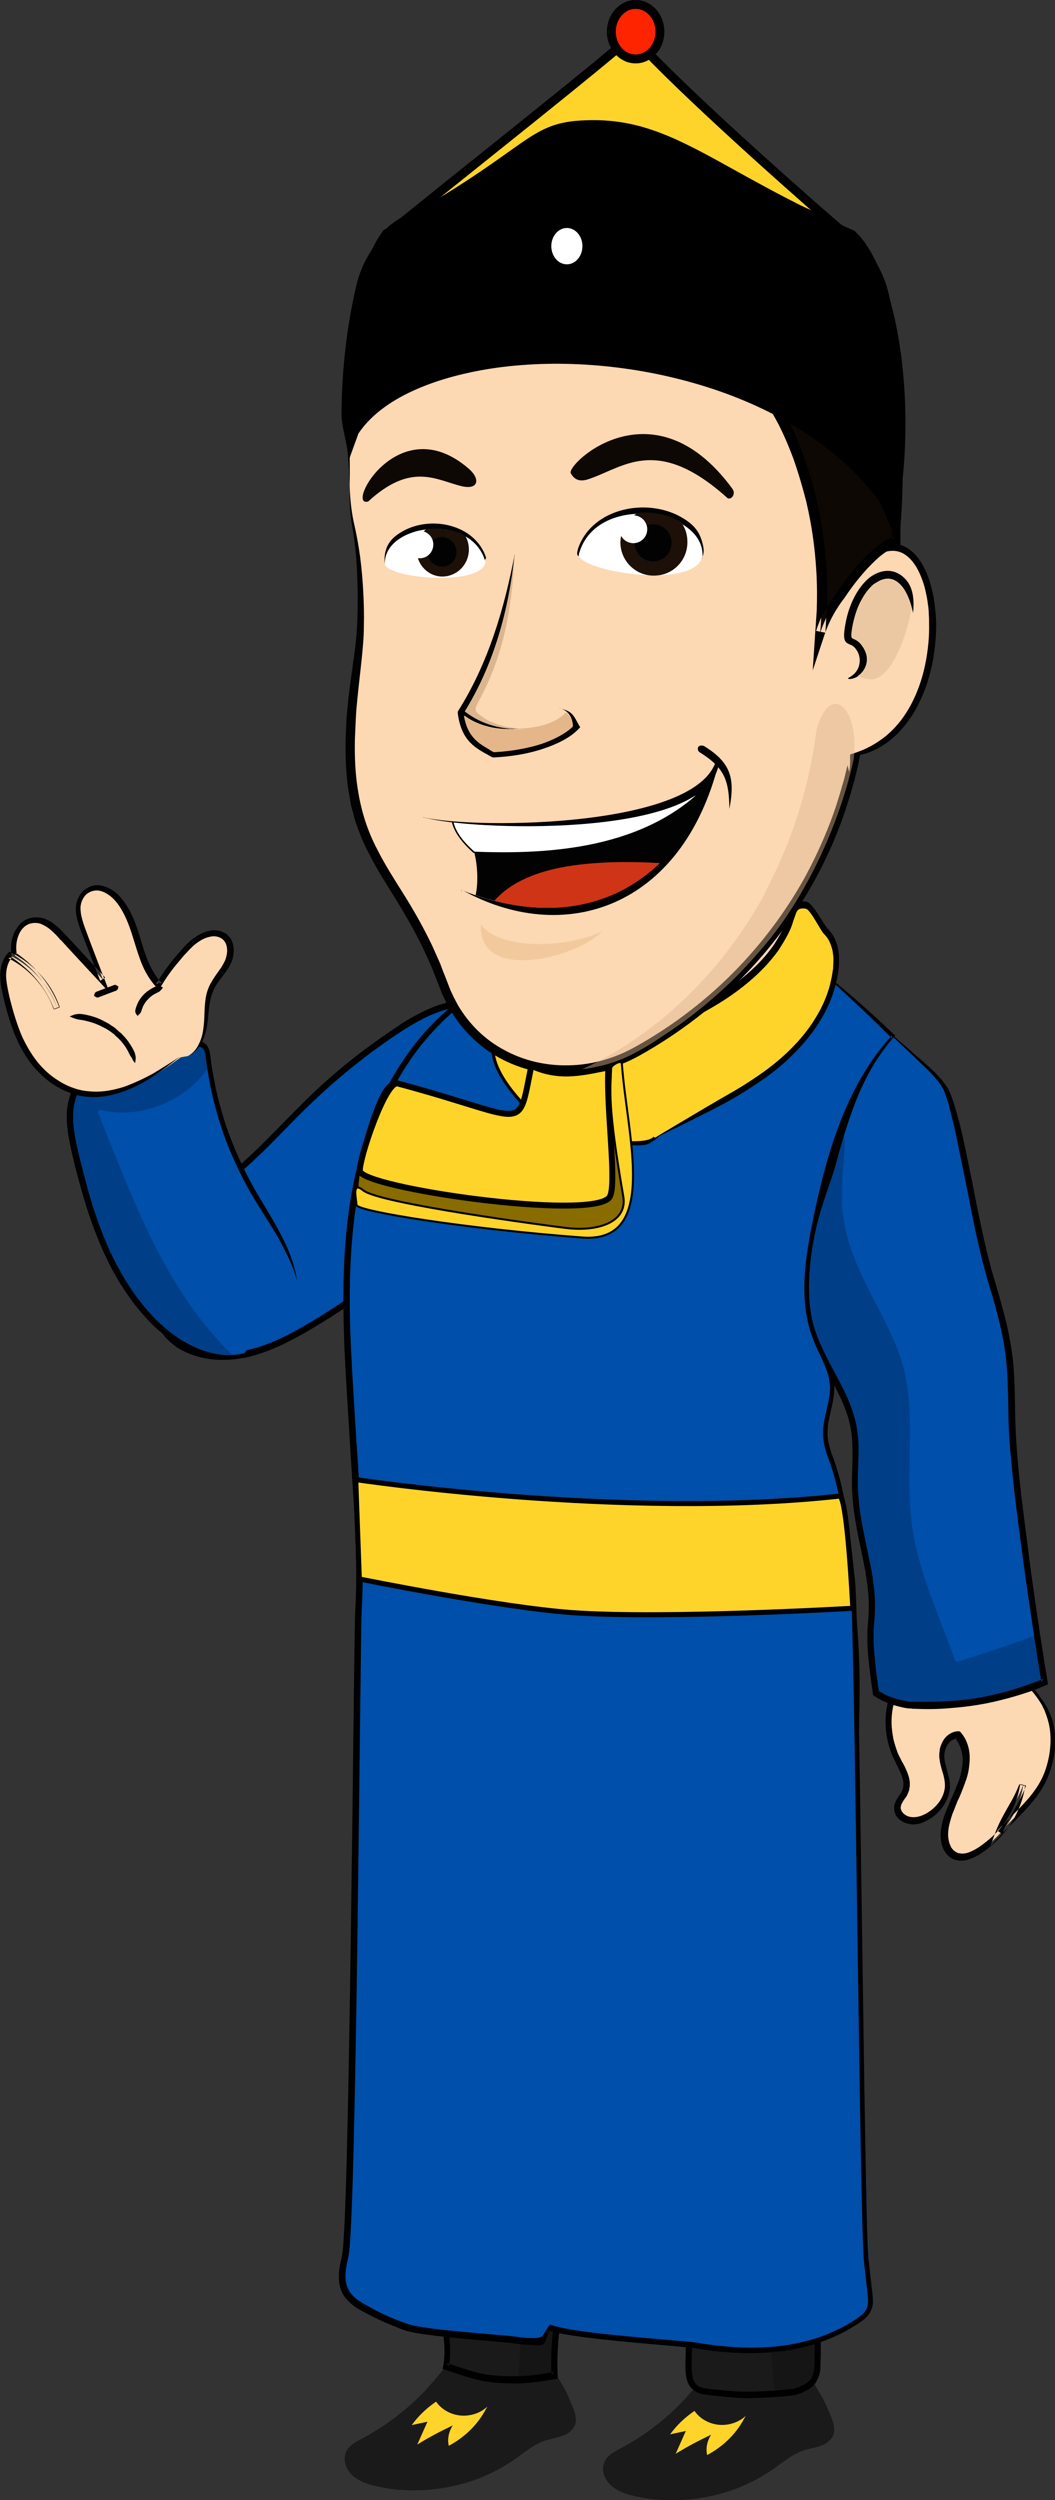 <svg xmlns="http://www.w3.org/2000/svg" xml:space="preserve" id="svg83" style="clip-rule:evenodd;fill-rule:evenodd;image-rendering:optimizeQuality;shape-rendering:geometricPrecision;text-rendering:geometricPrecision" version="1.1" viewBox="0 0 3560.033 8435.059"><rect x="0" y="0" width="3560.033" height="8435.059" fill="#333333" stroke="none"/><defs id="defs1"><style id="style1" type="text/css"></style></defs><g id="Layer_x0020_1" transform="translate(-4939.967 -976.672)"><g id="g85"><path id="path33" d="M6257.982 1758.996c200.395-164.167 584.832-466.882 758.595-613.073 64.697-54.431 76.06-27.413 98.725-3.526 185.095 195.077 605.216 563.755 675.11 621.69 159.905 132.543-1621.49 67.87-1532.43-5.09z" style="fill:#ffd42a;fill-opacity:1;stroke:#000;stroke-width:30;stroke-linecap:butt;stroke-linejoin:miter;stroke-dasharray:none;stroke-opacity:1"/><g id="g898" transform="matrix(10.417 0 0 10.417 -17924.617 858.143)"><g id="g743" style="fill:#1a1a1a"><path id="path739" d="M2455.9 778.8c2.7 5.1 5 10.3 6.9 15.6.7 1.9 1.4 4.1.3 5.9-1.4 2.5-5.1 2.7-8 3.5-4.3 1.2-7.6 4.2-11.2 6.7-12.3 8.6-28.9 11.7-43.8 8.1-2.5-.6-5.1-1.4-7-3.1-1.9-1.7-2.9-4.4-1.7-6.6.9-1.7 2.8-2.7 4.6-3.7 14.7-7.8 26.7-20 33.6-34.4" class="st16" style="fill:#1a1a1a"/><g id="g742" style="fill:#1a1a1a"><g id="g741" style="fill:#1a1a1a"><g id="g740" style="fill:#1a1a1a"><path id="path740" d="M2455.9 778.8c1.5 3.5 2.6 6.5 3.8 9.6.6 1.6 1.2 3.2 1.8 4.9.3.9.7 1.8.9 2.7.3.9.4 1.9.3 2.7 0 .2-.1.5-.2.7l-.1.2v.1c0 .1 0-.1 0 0l-.1.1c-.1.1-.1.2-.2.3l-.1.2c-.4.5-1.2 1-2.2 1.3-1.9.7-4.8.9-7.7 2.3-2.9 1.3-5.5 3.5-8.1 5.4-2.7 1.9-5.6 3.6-8.6 5-6 2.8-12.3 4.1-16.9 4.5-2.3.2-4.2.3-5.6.3h-2.1s-.8 0-2.1-.1c-.7-.1-1.5-.1-2.4-.2-.9-.1-2-.3-3.1-.5-2.3-.5-5.1-.9-7.5-2.3-.6-.3-1.2-.8-1.7-1.2-.3-.3-.5-.5-.7-.8l-.6-.9c-.7-1.2-.8-2.7-.2-3.8.6-1.2 2-2 3.5-2.8 1.5-.8 3-1.6 4.5-2.5 2.9-1.7 5.6-3.6 8-5.5 4.8-3.7 8.3-7.3 9.9-9.1 3.1-3.4 5.2-6.3 6.9-9.2 1.7-2.9 3.2-5.8 4.6-9.3-1.9 3.3-3.8 5.8-5.7 8.5-2 2.7-4.2 5.4-7.2 8.7-1.6 1.8-5 5.3-9.7 8.9-2.3 1.8-5 3.7-7.8 5.3-1.4.9-2.9 1.7-4.4 2.5-.8.4-1.5.9-2.3 1.4-.7.6-1.5 1.3-1.9 2.2-1 1.9-.7 4.1.2 5.7.2.4.5.8.8 1.2.3.4.6.7.9 1 .7.6 1.4 1.1 2.1 1.5 2.9 1.6 5.8 2 8.1 2.5 1.2.2 2.3.4 3.2.5 1 .1 1.8.2 2.5.2 1.4.1 2.2.1 2.2.1s.8.1 2.2 0c1.4 0 3.4 0 5.8-.3 4.8-.5 11.3-1.8 17.6-4.7 3.1-1.4 6.2-3.2 9-5.1 2.7-2 5.3-4 7.8-5.2 2.5-1.3 5.2-1.4 7.5-2.3 1.2-.4 2.2-1 3-1.9l.3-.3c.1-.1.1-.2.2-.3l.1-.1.1-.1v-.1c.1-.1.1-.2.2-.3.2-.4.3-.9.4-1.2.2-1.4-.1-2.6-.4-3.6-.3-1-.7-1.9-1.1-2.8-.7-1.7-1.4-3.3-2.2-4.8-1.9-3.2-3.5-6-5.5-9.2z" style="fill:#1a1a1a"/></g></g></g></g><g id="g744" style="fill:#333"><path id="path743" d="M2435.6 795.4c-2.6 4.6-6.7 8.5-11.6 11.1-.5-2.2 0-4.6 1.3-6.6-4 1.9-7.8 3.9-11.5 6.2 1.1-2.5 2.2-4.9 3.3-7.4-1.7.4-3.4.7-5.1 1.1 2.1-2.9 4.8-5.5 7.9-7.6 1.7 2.5 4.7 4.2 7.9 4.5 3.2.3 6.5-.8 8.7-2.9" class="st15" style="fill:#ffd42a;fill-opacity:1"/></g><g id="g748" style="fill:#1a1a1a"><path id="path744" d="M2372.2 775.7c2.7 5.1 5 10.3 6.9 15.6.7 1.9 1.4 4.1.3 5.9-1.4 2.5-5.1 2.7-8 3.5-4.3 1.2-7.6 4.2-11.2 6.7-12.3 8.6-28.9 11.7-43.8 8.1-2.5-.6-5.1-1.4-7-3.1-1.9-1.7-2.9-4.4-1.7-6.6.9-1.7 2.8-2.7 4.6-3.7 14.7-7.8 26.7-20 33.6-34.4" class="st16" style="fill:#1a1a1a"/><g id="g747" style="fill:#1a1a1a"><g id="g746" style="fill:#1a1a1a"><g id="g745" style="fill:#1a1a1a"><path id="path745" d="M2372.2 775.7c1.5 3.5 2.6 6.5 3.8 9.6.6 1.6 1.2 3.2 1.8 4.9.3.9.7 1.8.9 2.7.3.9.4 1.9.3 2.7 0 .2-.1.5-.2.7l-.1.2c0 .1 0-.1 0 0l-.1.1c-.1.1-.1.2-.2.3l-.1.2c-.4.5-1.2 1-2.2 1.3-1.9.7-4.8.9-7.7 2.3-2.9 1.3-5.5 3.5-8.1 5.4-2.7 1.9-5.6 3.6-8.6 5-6 2.8-12.3 4.1-16.9 4.5-2.3.2-4.2.3-5.6.3h-2.1s-.8 0-2.1-.1c-.7-.1-1.5-.1-2.4-.2-.9-.1-2-.3-3.1-.5-2.3-.5-5.1-.9-7.5-2.3-.6-.3-1.2-.8-1.7-1.2-.3-.3-.5-.5-.7-.8l-.6-.9c-.7-1.2-.8-2.7-.2-3.8.6-1.2 2-2 3.5-2.8 1.5-.8 3-1.6 4.5-2.5 2.9-1.7 5.6-3.6 8-5.5 4.8-3.7 8.3-7.3 9.9-9.1 3.1-3.4 5.2-6.3 6.9-9.2 1.7-2.9 3.2-5.8 4.6-9.3-1.9 3.3-3.8 5.8-5.7 8.5-2 2.7-4.2 5.4-7.2 8.7-1.6 1.8-5 5.3-9.7 8.9-2.3 1.8-5 3.7-7.8 5.3-1.4.9-2.9 1.7-4.4 2.5-.8.4-1.5.9-2.3 1.4-.7.6-1.5 1.3-1.9 2.2-1 1.9-.7 4.1.2 5.7.2.4.5.8.8 1.2.3.4.6.7.9 1 .7.6 1.4 1.1 2.1 1.5 2.9 1.6 5.8 2 8.1 2.5 1.2.2 2.3.4 3.2.5 1 .1 1.8.2 2.5.2 1.4.1 2.2.1 2.2.1s.8.1 2.2 0c1.4 0 3.4 0 5.8-.3 4.8-.5 11.3-1.8 17.6-4.7 3.1-1.4 6.2-3.2 9-5.1 2.7-2 5.3-4 7.8-5.2 2.5-1.3 5.2-1.4 7.5-2.3 1.2-.4 2.2-1 3-1.9l.3-.3c.1-.1.1-.2.2-.3l.1-.1.1-.1v-.1c.1-.1.1-.2.2-.3.2-.4.3-.9.4-1.2.2-1.4-.1-2.6-.4-3.6-.3-1-.7-1.9-1.1-2.8-.7-1.7-1.4-3.3-2.2-4.8-1.9-3.1-3.4-5.9-5.5-9.1z" style="fill:#1a1a1a"/></g></g></g></g><g id="g749" style="fill:#333"><path id="path748" d="M2351.9 792.4c-2.6 4.6-6.7 8.5-11.6 11.1-.5-2.2 0-4.6 1.3-6.6-4 1.9-7.8 3.9-11.5 6.2 1.1-2.5 2.2-4.9 3.3-7.4-1.7.4-3.4.7-5.1 1.1 2.1-2.9 4.8-5.5 7.9-7.6 1.7 2.5 4.7 4.2 7.9 4.5 3.2.3 6.5-.8 8.7-2.9" class="st15" style="fill:#ffd42a;fill-opacity:1"/></g><g id="g753"><path id="path749" d="M2356.2 392.1c-19.1 18.3-38.9 36.2-62.2 49.6-6.6 3.8-13.6 7.3-21.3 8.4-7.7 1.1-16.1-.2-21.8-5.2-9-7.9-7.9-21.9-1.7-31.8 6.3-9.9 16.5-16.9 25.4-24.9 7.4-6.7 14-14.1 21.2-21 9.1-8.8 19.2-16.7 30-23.6 8.5-5.4 19.8-10.3 28.6-5.4 3 1.7 5.3 4.4 7.1 7.2 7.6 12 7.7 27.8.2 39.8" class="st8" style="fill:#004faa;fill-opacity:1"/><g id="g752"><g id="g751"><g id="g750"><path id="path750" d="M2356.2 392.1c-6.1 5.4-11.2 9.9-16.7 14.6-5.5 4.7-11.2 9.7-18.9 15.6-4.1 3.2-12.5 9.7-23.4 16.3-5.5 3.3-11.5 6.8-18.3 9-1.7.5-3.4 1-5.2 1.3l-1.3.2-1.4.2c-.9.1-1.7.1-2.6.2-3.6.1-7.1-.4-10.4-1.6-1.6-.6-3.2-1.4-4.6-2.3-.7-.5-1.4-1-2-1.5l-.9-.9-.5-.5-.4-.5c-2.1-2.5-3.5-5.6-4-8.7-.5-3.1-.4-6.2.1-9s1.4-5.4 2.5-7.6c1-2.2 2.3-4.1 3.5-5.8 1.2-1.6 2.3-2.9 3.3-4s1.7-1.9 2.3-2.4l.8-.8s1.2-1.2 3.3-3.1c2.2-2 5.4-4.6 9.3-7.9 3.9-3.3 8.4-7.4 13-12.1 4.6-4.7 9.5-9.8 14.8-14.7 5.3-4.9 11-9.6 16.7-13.9 2.9-2.1 5.8-4.2 8.7-6.1 2.9-1.9 5.7-3.6 8.5-5 5.6-2.8 11.4-4.2 16-3.6 2.3.3 4.2 1.1 5.8 2 1.5.9 2.7 2 3.5 2.9.8.9 1.5 1.8 2.1 2.7l.5.7.2.3.2.4c.3.5.6 1 .9 1.4.6.9 1 1.9 1.4 2.8.4 1 .8 1.9 1.1 2.8 1.3 3.7 2 7.3 2.2 10.8.2 3.5 0 7-.8 10.5s-2 7-4 10.6c2.3-3.4 3.8-6.9 4.8-10.4s1.5-7.1 1.4-10.8c-.1-3.7-.6-7.5-1.9-11.4-.3-1-.7-1.9-1.1-2.9-.5-1-.9-2-1.5-3-.3-.5-.6-1-.8-1.4l-.2-.4-.3-.4-.5-.7c-.7-1-1.4-2-2.3-2.9-.9-1-2.2-2.2-4-3.3-1.8-1-4-1.9-6.6-2.3-5.2-.7-11.3.8-17.1 3.8-2.9 1.4-5.9 3.2-8.7 5.2-2.9 1.9-5.8 4-8.7 6.1-5.8 4.3-11.6 9.1-16.9 14.1-5.3 5-10.2 10.2-14.8 14.8-4.6 4.7-9 8.7-12.9 12-3.9 3.3-7.1 6-9.3 8-2.2 2-3.4 3.2-3.4 3.2l-.9.9c-.6.6-1.4 1.4-2.4 2.5s-2.2 2.5-3.4 4.2c-.7.9-1.2 1.7-1.9 2.8-.3.5-.6 1-.9 1.6-.3.5-.6 1.1-.9 1.7-1.1 2.4-2.1 5.1-2.6 8.1-.6 3-.7 6.3-.1 9.7.6 3.4 2 6.7 4.4 9.6l.4.6.5.5.9.9c.8.7 1.5 1.2 2.2 1.8 1.6 1 3.3 1.9 5 2.5 3.6 1.3 7.4 1.8 11.1 1.7.9 0 1.9-.1 2.8-.2l1.4-.2 1.4-.2c1.8-.3 3.6-.8 5.4-1.4 7-2.3 13.2-5.9 18.7-9.2 11.1-6.7 19.5-13.2 23.6-16.5 7.7-6 13.4-11.2 18.6-16.1 5.8-5.2 10.6-10 16.2-15.9z"/></g></g></g></g><g id="g757"><path id="path753" d="M2291.2 426.3c-2.2-10.7-9.2-19.8-14.7-29.4-7.6-13.4-12.5-28.2-14.3-43.2-.1-1.2-.3-2.6-1.3-3.5-.8-.7-2-.9-3.1-1.1-8-1.1-16.5-.8-24 2.3-7.5 3-13.7 9-15.6 16.3-1.4 5.7-.2 11.6 1.1 17.3 4.5 19.4 10.7 39.2 24.9 54 7.6 7.9 19.4 14.3 30 10.6" class="st8" style="fill:#004faa;fill-opacity:1"/><g id="g756"><g id="g755"><g id="g754"><path id="path754" d="M2291.2 426.3c-.9-5.7-2.8-10.3-5.2-14.9-2.3-4.6-5.3-9.1-8.7-15.1-1.8-3.2-5.3-9.7-8.4-18.2-1.5-4.2-2.9-9-4-13.9-.5-2.5-1-5-1.4-7.5-.2-1.3-.3-2.6-.5-3.8-.1-.7-.2-1.4-.6-2.2-.2-.4-.4-.7-.7-1-.1-.1-.3-.3-.5-.4-.2-.2-.4-.3-.5-.4-1.5-.8-2.8-.8-4.1-1-1.3-.2-2.6-.3-3.8-.3-2.5-.1-5-.1-7.3.1-4.7.4-9 1.4-12.4 2.9-3.4 1.4-6 3.2-7.6 4.6-.8.7-1.4 1.2-1.8 1.7l-.6.6-.6.6c-.4.4-.9 1.1-1.6 1.9-.7.9-1.4 2-2.1 3.3-.7 1.4-1.3 3-1.7 4.8-.9 3.7-.6 8.2.3 12.8.9 4.6 2.1 9.4 3.5 14.4s2.9 10 4.8 14.8c1.8 4.8 3.9 9.4 6.1 13.4 2.2 4 4.6 7.5 6.7 10.3 2.2 2.8 4.1 4.8 5.4 6.2 5 4.9 9.8 7.8 14.8 9.5 2.5.8 5 1.3 7.6 1.4 2.6.1 5.3-.3 8-1.4-2.8.8-5.4.9-7.9.6-2.5-.3-4.9-1-7.2-1.9-4.6-1.9-9.1-4.8-13.9-9.6-1.3-1.3-3.1-3.3-5.2-6s-4.4-6.1-6.5-10c-4.4-7.8-8.1-17.9-10.7-27.8-2.5-9.8-5.5-19.5-3.8-26.3.4-1.7.9-3.1 1.6-4.4.6-1.2 1.3-2.3 1.9-3 .6-.8 1.1-1.4 1.5-1.8l.6-.6.6-.6c.4-.4 1-.9 1.7-1.5 1.6-1.3 3.9-2.9 7.2-4.3 3.2-1.3 7.3-2.4 11.8-2.7 2.3-.2 4.6-.2 7.1 0 1.2.1 2.4.2 3.7.3 1.3.2 2.5.3 3.4.7.8.4 1.1 1.3 1.3 2.5.2 1.2.3 2.6.5 3.9.4 2.6.9 5.2 1.4 7.7 1.1 5 2.5 9.8 4 14.1 3.1 8.6 6.7 15.3 8.5 18.5 3.5 6 6.5 10.4 9.1 14.8 2.3 4.4 4.7 8.6 6.2 14.2z"/></g></g></g></g><g id="g758" class="st2" style="opacity:.2"><path id="path757" d="M2218.3 367.6c1.9-7.3 8.2-13.3 15.6-16.3 7.5-3 15.9-3.4 24-2.3 1.1.2 2.3.4 3.1 1.1 1 .9 1.1 2.2 1.3 3.5.1 1 .3 2.1.4 3.1-6.7 10.6-21.6 17.4-35 14.2-.6-.1-1.2.4-1 .9 11.2 27.6 21.7 57.7 43.8 78.6-9.6 1.2-19.5-4.6-26.2-11.5-14.2-14.8-20.4-34.6-24.9-54-1.4-5.6-2.6-11.6-1.1-17.3z"/></g><g id="g762"><path id="path758" d="M2255.8 353.4c3.8-1.9 5.3-6.2 5.8-10.2.4-4 .2-8.2 1.9-11.8 1.3-2.9 3.8-5.2 5.3-8.1 1.5-2.9 1.5-6.8-1.3-8.7-3.7-2.5-8.6.5-11.6 3.6-3.6 3.7-6.7 7.8-9.4 12.2-7.2-7.7-6.2-19.9-13.2-27.8-2-2.3-5.1-4.2-8.1-3.5-2.8.6-4.5 3.4-4.7 6.1-.2 2.7.8 5.3 1.8 7.9l6 15.6c-4.3-4.7-8.6-9.4-13-14-2.4-2.6-5.3-5.4-9-5.2-5.3.3-7.5 6.6-6.5 11.4 6.3 4.2 11.2 10.3 13.7 17.1-2.4-7.2-8-13.5-15.2-17.1-3 3.5-2.2 8.6-1.2 13.1 1.6 6.6 3.5 13.2 7.2 19.1 3.7 5.9 9.6 10.8 16.7 12.3 11.8 2.5 23.1-4.7 32.5-11.6" class="st3" style="fill:#fcd8b3;fill-opacity:1"/><g id="g761"><g id="g760"><g id="g759"><path id="path759" d="M2255.8 353.4c1.8-.8 3.1-2.2 4.1-3.7 1-1.6 1.5-3.3 1.9-5 .7-3.4.6-6.8 1.4-10 .4-1.6 1-3.1 1.9-4.5.9-1.4 2.1-2.8 3.2-4.4.6-.8 1.1-1.7 1.5-2.6.5-1 .7-2.1.8-3.3.1-1.1 0-2.4-.5-3.6-.2-.6-.6-1.2-1.1-1.7l-.7-.7-.2-.2h-.2l-.1-.1-.4-.2c-1.2-.7-3-1-4.9-.5-1.9.4-3.8 1.5-5.7 3-.9.8-1.9 1.7-2.7 2.7-.9 1-1.8 2-2.8 3.2-1.9 2.3-3.8 5-5.7 8.1l1.6-.2c-2.1-2.3-3.8-5.4-5-8.8-1.3-3.4-2.1-7.2-3.6-10.9-.7-1.9-1.6-3.7-2.7-5.4-1.1-1.7-2.4-3.4-4.1-4.6-1.7-1.2-3.8-2.1-6-1.9-.5 0-1.1.2-1.6.4-.6.2-1 .5-1.5.8-.9.6-1.6 1.4-2.1 2.3-.5.9-.9 1.9-1 2.8-.1.5-.1 1-.1 1.4 0 .5 0 1 .1 1.4.2 1.9.8 3.5 1.3 5 1.1 3 2.2 5.7 3.1 8 1.8 4.7 3 7.9 3.4 8.8l1.6-1c-10.7-11.6-12.2-13.2-12.2-13.2l-.8-.8c-.6-.6-1.4-1.6-3-2.9-.8-.7-1.8-1.4-3.2-2-.7-.3-1.5-.5-2.4-.6h-1.5c-.2 0-.4.1-.6.1-.2 0-.5.1-.8.2-2.1.5-3.8 2.3-4.9 4.5-1 2.2-1.4 4.9-.9 7.8l.1.4.3.2c1.3.9 3.2 2.3 5.7 4.7 2.4 2.5 5.4 6.1 7.7 11.9l1.8-.7c-1.1-3.2-2.9-6.7-5.6-9.8-2.7-3.2-6.2-5.9-10.1-7.9l-.7-.3-.5.6c-.9 1-1.5 2.2-1.9 3.5-.4 1.3-.5 2.6-.5 3.8 0 2.5.6 4.9 1.1 7.2 1.1 4.6 2.4 9 4.1 12.9 1.7 3.9 3.8 7.3 6.1 9.8 2.2 2.5 4.5 4.3 6.2 5.4 2 1.3 4.1 2.2 6.1 2.9.5.2 1 .3 1.5.4l.4.1.4.1.7.1c.9.2 2 .2 3 .3 4 .1 7.5-.8 10.8-2 3.3-1.2 6.2-2.8 9.1-4.7 2.9-1.9 5.7-4 8.7-6.4-3.2 2.1-6.2 4-9.1 5.7-3 1.6-6 3-9.1 4.1-3.2 1-6.6 1.7-10.2 1.5-.9-.1-1.8-.1-2.8-.3l-.7-.1-.3-.1-.4-.1c-.5-.1-.9-.2-1.4-.4-1.9-.6-3.8-1.5-5.6-2.7-1.6-1-3.7-2.6-5.8-5-2.1-2.4-4.1-5.6-5.8-9.3-1.6-3.8-2.9-8.1-4-12.6-.5-2.3-1-4.5-1.1-6.8 0-2.2.5-4.4 1.9-6l-1.2.2c3.6 1.8 6.9 4.4 9.4 7.4 2.5 2.9 4.3 6.2 5.3 9.1l1.8-.7c-2.4-6.2-5.6-10-8.1-12.6-2.6-2.6-4.6-4-6-5l.4.6c-.5-2.4-.1-4.8.7-6.6.8-1.8 2.2-3 3.6-3.4.2 0 .3-.1.5-.1s.4-.1.6-.1h.2-.1.9c.7.1 1.3.2 1.8.5 1.1.5 2 1.1 2.7 1.7 1.4 1.2 2.3 2.2 2.8 2.8.5.6.8.8.8.8s1.5 1.7 12.2 13.2l3.4 3.7-1.8-4.7c-.4-.9-1.6-4.1-3.4-8.8-.9-2.3-1.9-5-3-8-.5-1.5-1-3-1.2-4.6 0-.4-.1-.8-.1-1.2 0-.4 0-.8.1-1.2.1-.8.4-1.5.8-2.2.4-.7.9-1.3 1.6-1.7.3-.2.7-.4 1-.5.4-.2.8-.2 1.2-.3 1.6-.2 3.2.5 4.7 1.6 1.4 1 2.6 2.5 3.6 4.1 1 1.6 1.8 3.3 2.5 5.1 1.4 3.6 2.3 7.3 3.6 10.9 1.2 3.6 3 6.9 5.4 9.5l.9.9.7-1.1c1.8-3 3.7-5.6 5.6-7.8.9-1.1 1.8-2.2 2.7-3.1.9-1 1.7-1.8 2.5-2.5 1.7-1.4 3.4-2.3 4.9-2.6 1.5-.4 2.7-.1 3.5.3 1.8.9 2.3 2.8 2.2 4.6-.1.9-.3 1.8-.6 2.6-.4.9-.8 1.6-1.3 2.4-1 1.5-2.2 3-3.1 4.6-1 1.6-1.6 3.4-1.9 5.1-.6 3.5-.3 6.8-.8 10.1-.2 1.7-.6 3.3-1.4 4.9-.7 1.6-1.9 3.1-3.6 4z" class="st1" style="fill:#020203"/></g></g></g></g><g id="g766"><g id="g765"><g id="g764"><g id="g763"><path id="path762" d="M2238.7 355.7c.1-.7.2-1.3.2-1.9-.1-.6-.2-1.3-.6-2.1-.4-.8-1.7-3.2-3.5-5-.4-.5-.9-.9-1.3-1.2-.4-.4-.8-.7-1.1-1-.3-.3-.6-.5-.8-.6-.2-.1-.3-.2-.3-.2s-.5-.3-1.2-.8c-.8-.4-1.8-1-2.9-1.5-2.3-1-4.9-1.5-5.8-1.6-.8-.1-1.5 0-2.1.1-.6.2-1.2.4-1.8.7.7.3 1.2.5 1.8.7.6.2 1.1.3 1.9.4.8.1 3.2.6 5.3 1.5 1 .4 2 1 2.7 1.3.7.4 1.1.7 1.1.7s.1.1.3.2c.2.1.4.3.8.6.3.2.7.5 1 .9.4.3.8.7 1.2 1.1 1.6 1.6 2.8 3.7 3.1 4.5.4.7.6 1.1 1 1.6.1.5.5 1 1 1.6z" class="st1" style="fill:#020203"/></g></g></g></g><g id="g770"><g id="g769"><g id="g768"><g id="g767"><path id="path766" d="M2233.3 330.9c-.6-.4-1-.7-1.4-.5-.5.2-2.9 1.1-2.9 1.1s-2.4.9-2.9 1.1c-.4.2-.6.6-.7 1.3.6.4 1 .7 1.4.5.5-.2 2.9-1.1 2.9-1.1s2.4-.9 2.9-1.1c.4-.2.6-.6.7-1.3z" class="st1" style="fill:#020203"/></g></g></g></g><g id="g774"><g id="g773"><g id="g772"><g id="g771"><path id="path770" d="M2247.7 331.2c-.4-.2-.7-.4-1-.5-.3-.1-.7-.1-1.1.1-.4.1-1.6.7-2.6 1.4s-1.7 1.5-1.7 1.5-.8.8-1.4 1.9c-.6 1-1 2.3-1.1 2.8-.2.8.1 1.3.7 2 .6-.6 1-.9 1.2-1.5.1-.3.4-1.4.9-2.2.5-.9 1.1-1.5 1.1-1.5s.6-.7 1.4-1.3c.8-.6 1.8-1 2.1-1.2.3-.1.5-.3.7-.5.4-.3.5-.6.8-1z" class="st1" style="fill:#020203"/></g></g></g></g><g id="g778"><path id="path774" d="M2335 404c4.5 15.2 19.1 25.9 34.6 29.3 15.5 3.3 31.7.2 46.7-5 19.8-6.9 39.8-19.5 46.1-39.5 3.9-12.4 2-25.9-1.1-38.5-3.1-12.6-7.3-25.2-7.8-38.2-.3-7.4.4-15.5-4-21.5-3.3-4.4-8.7-6.7-14.1-7.8-14.8-3-30.3 1.3-43.7 8.2-7.9 4-15.4 9.1-20.5 16.4-2.6 3.8-4.5 8-6.4 12.2-5.1 10.9-10.8 21.4-17.1 31.7-8.5 13.8-18.3 29.1-14.7 44.9" class="st3" style="fill:#fcd8b3;fill-opacity:1"/><g id="g777"><g id="g776"><g id="g775"><path id="path775" d="M2335 404c1.4 5 3.7 9.4 6.6 13.1 2.9 3.7 6.3 6.8 10.2 9.5 3.9 2.7 8.2 4.8 13.3 6.4 2.5.8 5.2 1.4 8 1.9 2.9.5 5.8.7 9 .8 3.4.1 8.6-.1 14.8-1.2 6.3-1 13.6-3 21.4-5.8 7.8-2.8 16.1-6.8 23.7-12.2 7.6-5.4 14.6-12.5 18.8-21.1l.8-1.6c.3-.5.5-1.1.7-1.6l1.2-3.3c.7-2.2 1.2-4.5 1.5-6.8.6-4.5.7-9 .4-13.2-.6-8.5-2.5-16.1-4.1-22.5-1.7-6.4-3.1-11.6-3.9-15.2-.9-3.6-1.2-5.7-1.2-5.7s-.5-2.1-1-5.7c-.2-1.8-.5-4.1-.7-6.7-.2-2.6-.1-5.6-.3-8.9-.2-3.3-.5-7-2.1-10.7-.2-.5-.4-.9-.7-1.4l-.4-.7-.4-.6c-.2-.2-.3-.4-.5-.7l-.5-.6c-.3-.4-.7-.8-1.1-1.2-1.5-1.5-3.3-2.7-5.3-3.7s-4.1-1.7-6.2-2.2c-.6-.1-1.1-.2-1.7-.4-.5-.1-1.1-.2-1.6-.3-1.1-.2-2.2-.3-3.4-.4-4.6-.5-9.3-.2-13.9.5-9.4 1.4-18.5 4.9-26.7 9.3-4.1 2.2-8.1 4.7-11.5 7.6-3.5 2.9-6.5 6.2-8.7 9.8-2.2 3.6-3.8 7.2-5.4 10.6-1.5 3.3-3.1 6.4-4.5 9.2-2.8 5.6-5.3 10-6.9 12.9-3.1 5.4-6 10.1-8.6 14.6-2.7 4.4-5 8.6-6.9 12.9-1.9 4.2-3.5 8.5-4.4 13.2-.8 4.6-.9 9.6.3 14.6-1-5.1-.6-10 .5-14.5s2.8-8.6 4.9-12.7c2.1-4.1 4.5-8.2 7.2-12.6s5.7-9.1 8.8-14.6c1.7-2.9 4.1-7.4 7-13 1.4-2.8 3-5.9 4.5-9.3 1.6-3.4 3.1-6.9 5.3-10.3 2.1-3.4 5-6.5 8.3-9.3 3.3-2.8 7.2-5.2 11.2-7.3 8.1-4.3 17-7.7 26.1-9.1 4.5-.7 9.1-.9 13.4-.5 4.4.4 8.6 1.3 12.3 3.1 1.8.9 3.4 2 4.8 3.3.3.3.6.6.9 1l.5.6c.1.1.2.4.4.5l.4.6.3.6.6 1.2c1.5 3.3 1.8 6.8 2 10 .2 3.2.1 6.2.3 8.9.1 2.7.4 5 .7 6.8.5 3.8 1 5.8 1 5.8s.4 2.1 1.3 5.8c.9 3.7 2.3 8.9 3.9 15.2 1.6 6.3 3.4 13.8 4 22.1.3 4.1.2 8.5-.4 12.8-.4 2.2-.8 4.3-1.5 6.5-.3 1-.8 2.1-1.1 3.2-.2.5-.4 1.1-.7 1.6l-.7 1.5c-4 8.2-10.7 15.1-18.1 20.4-7.5 5.2-15.6 9.1-23.3 11.9-7.7 2.8-14.9 4.7-21.1 5.7-6.1 1-11.2 1.2-14.5 1.2-3.1-.1-6-.3-8.7-.7-2.8-.4-5.3-1-7.8-1.7-4.9-1.4-9.2-3.4-13-5.9-3.9-2.4-7.3-5.3-10.3-8.8-3.3-3.4-5.8-7.5-7.5-12.5z"/></g></g></g></g><g id="g782"><path id="path778" d="M2455.5 330.7c-12.3 15.1-47.4 38.3-65.2 36-17.8-2.3-31.4-9-35.3-32.6-17.5 20.1-17.4 54.8-17.4 82.8-.1 19.9.3 39.8.6 59.6.5 27.4.9 54.8 1.4 82.2 0 .9 0 1.9.5 2.6.6 1.1 1.8 1.4 2.9 1.6 27.2 5.4 72 3.3 98.4-6 .8-.3 1.6-.6 2.1-1.2.9-1.1.9-2.8.9-4.3-.8-30.3-1.3-75.8-1.3-106.1-.1-34.1.5-69 10.9-100.9" class="st17" style="fill:#1a1a1a"/><g id="g781"><g id="g780"><g id="g779"><path id="path779" d="M2455.5 330.7c-2.6 3-5.4 5.6-8.2 8-2.8 2.4-5.6 4.6-8.5 6.7-5.7 4.1-11.5 7.8-17.7 11.1-3.1 1.7-6.3 3.2-9.6 4.6-3.4 1.4-6.9 2.7-10.6 3.6-1.9.5-3.8.8-5.8 1-1 .1-2 .1-3 .1-.5 0-1-.1-1.5-.1-.5-.1-1-.2-1.6-.2-4.2-.6-8.5-1.6-12.9-3.3-.7-.2-1.4-.6-2.2-1l-1.2-.6c-.4-.2-.8-.5-1.3-.8-1.8-1-3.7-2.5-5.8-4.5-4-4.1-7.9-11-9.5-21.3l-.3-2.1-1.4 1.6c-5.1 6-9.5 14.3-12.3 23.9-.3 1.2-.7 2.4-1 3.7-.3 1.2-.6 2.5-.8 3.8-.1.6-.3 1.3-.4 1.9-.1.6-.2 1.3-.3 2-.2 1.3-.4 2.6-.7 4-.8 5.3-1.3 10.9-1.6 16.5-.6 11.3-.6 23-.5 34.8.1 11.7.2 23.4.4 34.6.1 5.6.1 11.1.2 16.4.1 5.3.2 10.4.2 15.3.2 9.8.3 18.6.4 26.1.2 14.9.4 24.2.4 24.2s.1 3.2.1 8.9c0 1.4 0 3 .1 4.7v2.7c0 1 0 1.9.1 3 .1.6.2 1.2.5 1.8l.1.1.1.1c0 .1.1.1.1.2.1.2.3.3.4.4.3.3.6.5.9.6 1.2.6 2.4.7 3.5.9 1.1.2 2.3.4 3.4.6 1.2.2 2.4.3 3.7.5 10 1.3 21.8 1.8 34.7 1.5 6.4-.2 13.1-.7 19.9-1.4 6.8-.8 13.8-1.8 20.8-3.3 1.7-.4 3.5-.7 5.2-1.2 1.7-.5 3.5-.9 5.2-1.4 1.7-.6 3.4-1.1 5.2-1.7.5-.2 1-.4 1.4-.8l.7-.7c.1-.1.4-.5.5-.7.5-1 .6-2.1.6-3-.2-7.2-.3-14.3-.5-21.4-.3-14.1-.4-27.8-.6-40.3-.3-25.1-.3-45.7-.3-56 .1-19 .6-33.9 1.9-47.9.7-7 1.6-13.8 2.8-20.8 1.3-7 2.8-14.1 5.1-21.7-2.6 7.5-4.5 14.6-6 21.5s-2.6 13.7-3.4 20.8c-1.7 14.1-2.4 29-2.5 48-.1 10.3 0 30.9.3 56.1.1 12.6.3 26.3.6 40.4.2 7 .3 14.2.5 21.3 0 .8-.1 1.6-.4 2.2-.1.2-.1.2-.3.4 0 .1-.2.2-.3.3-.2.2-.6.3-.9.5-1.6.6-3.4 1.1-5 1.6-1.7.5-3.4.9-5.1 1.4-1.7.5-3.4.8-5.2 1.2-6.9 1.5-13.8 2.5-20.6 3.3-6.8.7-13.4 1.2-19.8 1.4-12.7.3-24.5-.1-34.3-1.5-1.2-.2-2.4-.3-3.6-.5-1.2-.2-2.3-.4-3.4-.6-1.1-.2-2.2-.3-2.9-.7-.7-.4-.9-.9-1-1.8-.1-.9 0-1.9-.1-2.8v-2.7c0-1.7-.1-3.3-.1-4.7-.1-5.7-.1-8.9-.1-8.9s-.2-9.3-.4-24.2c-.1-7.4-.3-16.3-.4-26.1-.1-4.9-.2-10-.2-15.3-.1-5.3-.1-10.8-.2-16.4-.1-11.2-.2-22.9-.4-34.6-.1-11.7-.1-23.4.5-34.6.3-5.6.8-11.1 1.6-16.4l.6-3.9c.1-.6.2-1.3.3-1.9.1-.6.3-1.3.4-1.9.3-1.3.5-2.5.8-3.7.3-1.2.7-2.4 1-3.6 2.7-9.5 7-17.5 11.9-23.2l-1.7-.5c.9 5.3 2.3 9.8 4.1 13.6 1.8 3.7 3.8 6.7 6 8.8 2.2 2.2 4.2 3.7 6.2 4.8.5.3.9.5 1.4.8.4.3.9.4 1.3.6.8.4 1.6.8 2.4 1.1 4.5 1.8 9.1 2.8 13.3 3.4.5.1 1.1.2 1.6.2.6 0 1.1.1 1.7.1 1.1 0 2.2 0 3.2-.1 2.1-.2 4.1-.6 6.1-1.1 3.9-1 7.5-2.4 10.9-3.9 3.4-1.5 6.6-3.2 9.7-4.9 6.2-3.5 11.9-7.4 17.5-11.7 2.8-2.2 5.6-4.5 8.3-7 2.4-2.5 5.1-5.2 7.6-8.3z"/></g></g></g></g><g id="g786"><path id="path782" d="M2319.5 590.3c.5-8.2 2.1-16.3 3.1-24.4 1.9-15.5 2.1-31.3 4.8-46.7 13.1 4.3 26.9 6.7 40.6 7.1l4.9.3c14 1 28.1.7 42.1-.8 4.4 18.4 2.6 38.3-.2 56.6 0 0-1.9 8.1-20.5 17.1-2 2.5-2.4 5.8-2.7 9-3.3 34.1-6.6 68.2-10 102.4-2.3 23.2-7.335 46.5-6.235 69.8-14.7 2.6-22.408 1.75-36.708-2.75 2.8-14.5-4.257-29.65-6.257-44.25-2.9-21.8-5-43.6-7.2-65.5-1.4-14.6-2.8-29.3-4.3-43.9-1-11.2-2.1-22.6-1.4-34z" class="st8" style="fill:#1a1a1a"/><g id="g785"><g id="g784"><g id="g783"><path id="path783" d="M2319.5 590.3c.6-6.4 1.6-12.3 2.5-18 1-5.7 1.7-11.3 2.2-16.9.6-5.6 1-11.3 1.6-17.3.6-5.9 1.2-12.2 2.4-18.8l-1.2.7c4.9 1.6 10.6 3.2 17 4.5 2.9.6 6.7 1.3 11.3 1.8 2.3.3 4.8.5 7.5.7 1.3.1 2.7.2 4.2.2 1.4 0 2.9.2 4.4.3 12.1.9 27 1.1 43.7-.7l-1.1-.7c1.3 5.7 2.1 11.6 2.4 17.5.3 5.9.2 11.6-.2 16.8-.7 10.4-2 18.7-2.5 21.9v-.1c-.1.3-.3.8-.5 1.2-.2.4-.5.8-.7 1.2-.5.8-1.1 1.6-1.8 2.3-1.3 1.4-2.7 2.7-4.1 3.8-2.8 2.3-5.6 4-7.9 5.2-2.3 1.3-4.1 2.1-5 2.6l-.3.3-.1.1c0 .1-.1.1-.1.1-.1.1-.1.2-.2.2-.1.1-.1.2-.1.2l.1-.2c0-.1.1-.1.2-.2 0 0 .1-.1.1-.2l.1-.1c.2-.1-.3.3.3-.3l-.3.3c-1.3 1.7-2 3.6-2.4 5.5-.4 1.9-.5 3.7-.7 5.4-.3 3.5-.7 6.8-1 10-.6 6.4-1.2 12.3-1.7 17.8-1.1 10.8-1.9 19.6-2.6 26.5-1.3 13.8-2 20.2-2 20.2s-.8 8-2.3 24.1c-.8 8-1.8 18-2.7 30.1-.9 12.1-5.212 26.2-4.412 42.3l.8-1c-5.8 1-9.288 1.6-16.888 1.3-7.5-.4-10.005-1.7-17.905-4.2l.7 1.1c1.8-9.7-2.403-20-3.503-29.8-.5-4.9-2.892-9.8-3.492-14.5-.6-4.7-1.2-9.3-1.7-13.8-2.1-17.8-3.6-32.9-4.4-41.1-1.8-18.4-3.3-32.9-4.8-46.5-.7-6.8-1.5-13.5-2.2-20.3-.5-6.6-1-13.7-.7-21.5-.6 7.7-.5 14.9-.1 21.8s1 13.6 1.6 20.4c1.2 13.7 2.5 28.1 4.3 46.6.8 8.2 2.3 23.3 4.4 41.1.5 4.5 1.1 9.1 1.7 13.8.6 4.7 2.823 9.262 3.323 14.062 1.1 9.7 5.572 20.138 3.772 29.638l-.2.9.8.3c8 2.5 10.705 3.9 18.405 4.3 7.7.4 11.288-.3 17.288-1.3l.8-.1v-.9c-.8-16 3.512-30.1 4.412-42.1.9-12 1.9-22 2.7-30.1 1.6-16 2.3-24.1 2.3-24.1s.6-6.3 2-20.2c.7-6.9 1.5-15.7 2.6-26.5.5-5.4 1.1-11.3 1.7-17.8.3-3.2.6-6.6 1-10 .2-1.7.3-3.5.7-5.2.3-1.7.9-3.3 2-4.6l-.3.3c.7-.5.2-.1.3-.3l-.1.1-.1.1c-.1.1-.1.1-.1.2l-.1.1s0-.1.1-.2c0 0 .1-.1.1-.2l.1-.1v-.1c.1-.1-.6.5-.3.3.9-.5 2.8-1.3 5.1-2.7 2.3-1.3 5.2-3.1 8.2-5.4 1.5-1.2 2.9-2.5 4.3-4.1.7-.8 1.3-1.6 1.9-2.5.3-.4.6-.9.8-1.4.3-.5.5-1 .7-1.7.5-3.3 1.8-11.6 2.5-22.1.3-5.3.5-11.1.2-17-.3-6-1.1-12.1-2.5-17.9l-.2-.8-.9.1c-16.6 1.8-31.4 1.6-43.4.7-1.5-.1-2.9-.2-4.4-.3-1.4 0-2.8-.1-4.1-.2-2.7-.2-5.1-.4-7.4-.7-4.5-.5-8.3-1.2-11.2-1.8-6.2-1.2-11.9-2.8-16.8-4.3l-1-.3-.2 1.1c-1.1 6.7-1.7 13-2.2 19-.5 6-.8 11.7-1.2 17.3-.4 5.6-.9 11.2-1.7 16.9-.4 5.6-1.2 11.6-1.6 17.9z"/></g></g></g></g><g id="g787" class="st2" style="opacity:.2"><path id="path786" d="M2362.7 782.3c.7-8.3 1.2-16.6 1.6-25 1.5-30.8 1.4-61.6 4.7-92.3 2.8-26.2 8.9-52 10.7-78.3 4.9 2.3 9.7 4.6 14.2 7.4-.3 2.4-.5 4.8-.7 7.2-1.1 2.2-1.4 4.8-1.6 7.3-3.3 34.1-6.6 68.2-10 102.4-2.3 23.2-7.546 46.5-6.446 69.8-5.1 1-7.254 1.4-12.454 1.5z"/></g><g id="g791"><path id="path787" d="M2372.9 526.7c32.3 2.3 65-2.1 95.6-13 10.3 49.9-2.6 101.8 1.1 152.7 1 13.4 3.1 27.1-.3 40.1-1.4 5.5-3.8 10.7-5.1 16.3-1.2 5.4-1.3 11-1.4 16.5-.2 12.1-1.956 24.1-2.156 36.2-1.614 2.795-.1 4.9-1.5 6.9-1.8 2.5-3.644 3.2-6.744 3.5-11.1 1.3-17.513 1.3-28.613 0-1.4-.2-2.8-.4-3.9-1.2-2.4-1.7-2.5-5.2-2.4-8.2.573-4.697-.232-8.186-2.41-22.772-2.605-17.433-6.863-46.974-8.877-62.328-4-30.6-8.1-61.2-12.1-91.8-2 2.5-17.6-1-15.9 1.8" class="st8" style="fill:#1a1a1a"/><g id="g790"><g id="g789"><g id="g788"><path id="path788" d="M2372.9 526.7c7.2.7 13.9.9 20.4 1 6.5 0 12.8-.2 19.2-.8 12.9-1.1 26.4-3.2 43.2-8 1.1-.3 2.3-.7 4.3-1.3 1-.3 2.2-.7 3.6-1.2s3.2-1.1 5.2-1.8l-1.3-.7c2.4 11.2 4.5 30.1 3.9 52.1-.2 11-.9 22.7-1.6 34.7-.7 11.9-1.5 24.1-1.8 35.9-.1 3-.1 5.9-.1 8.8-.1 2.9.1 5.8.1 8.6s.2 5.6.3 8.4c.1 1.4.1 2.7.2 4.1.1 1.3.2 2.7.3 4 .4 5.3.9 10.3 1.1 15 .2 4.7.1 9.1-.3 13.1-.8 8-3.5 14.1-4.9 18.5-.7 2.2-1.2 4-1.5 5.2-.1.6-.2 1.1-.3 1.4-.1.3-.1.5-.1.5s-.2.7-.3 2.1c-.2 1.4-.4 3.5-.6 6.1-.1 2.6-.2 5.8-.2 9.5-.1 3.7-.1 7.8-.2 12.4-.1 4.6-2.494 9.5-2.594 14.8-.1 2.6-.1 5.4-.1 8.1-.1 1.3-.3 2.7-.8 3.8-.1.3-.3.5-.4.8 0 0-.1.1 0 .1l-.1.1-.2.2c-.1.2-.2.2-.3.3-.4.4-.9.8-1.5 1.1-2.3 1.2-2.906 1.4-5.906 1.7-3 .3-6.1.5-9.1.6-6.2.2-7.334 0-13.734-.6-1.6-.2-3.3-.3-4.6-.7-.7-.2-1.2-.5-1.7-1-.4-.4-.8-1-1-1.7-.4-1.4-.5-2.9-.5-4.5l.1-4.9c.1-6.6-2.154-13.1-2.454-19.6-.6-12.9-4.912-25.4-6.312-36.8-1.3-11.4-2.8-21.7-3.9-30.4s-2.1-15.7-2.7-20.3c-3.6-27.2-6.2-45.1-9.3-65.8l-.1-.8-.5.6c-.3.4-1 .6-1.6.7-.6.1-1.3.2-2 .2-1.4.1-2.7 0-4.2 0-1.4 0-2.8-.1-4.3-.1-.7 0-1.5 0-2.2.1-.4 0-.7.1-1.1.2-.2.1-.4.2-.4.4-.1.2 0 .4.1.5-.1-.2-.2-.4-.1-.5.1-.2.3-.3.4-.3.3-.1.7-.2 1.1-.2.7-.1 1.5 0 2.2 0 1.5.1 2.9.2 4.3.3 1.4.1 2.8.2 4.2.2.7 0 1.4 0 2.1-.1.7-.1 1.4-.2 2-.8l-.6-.2c2.3 20.7 4.5 38.7 8 65.9.6 4.7 1.5 11.6 2.7 20.3 1.1 8.7 2.5 19 3.9 30.4 1.3 11.4 5.712 23.8 6.311 36.6.3 6.4 2.555 12.9 2.455 19.4l-.1 4.9c0 1.7 0 3.4.6 5.2.3.9.7 1.7 1.5 2.5.7.7 1.6 1.2 2.4 1.5.9.3 1.8.4 2.6.5l2.4.3c6.5.6 7.634.9 13.934.7 3.1-.1 6.2-.3 9.3-.6 3-.3 3.707-.4 6.707-1.9.7-.4 1.4-.9 2-1.5.1-.2.3-.3.4-.5l.2-.2.1-.1.1-.2c.2-.3.4-.7.6-1.1.7-1.5.9-3 .9-4.5.1-2.9.1-5.5.1-8.2.1-5.3 2.593-10.2 2.593-14.8.1-4.6.1-8.7.2-12.4.1-3.7.1-6.8.2-9.4.1-2.6.3-4.6.5-5.9.2-1.4.3-2 .3-2s0-.2.1-.5.2-.8.3-1.3c.3-1.2.7-2.9 1.4-5.1.7-2.2 1.7-4.8 2.7-8 1-3.1 1.9-6.9 2.3-11 .4-4.1.5-8.6.3-13.4-.2-4.8-.7-9.8-1.1-15-.1-1.3-.2-2.6-.3-4-.1-1.3-.1-2.7-.2-4-.1-2.7-.3-5.5-.3-8.3 0-2.8-.2-5.7-.1-8.6 0-2.9 0-5.8.1-8.8.6-23.6 3.1-48.5 3.5-70.6.6-22.1-1.6-41.2-4-52.5l-.2-1.1-1.1.4c-2 .7-3.7 1.3-5.2 1.8-1.4.5-2.6.8-3.6 1.1-2 .6-3.2 1-4.3 1.3-16.6 4.8-30 7.1-42.8 8.5-6.4.7-12.6 1.2-19.1 1.4-6.2.1-12.9.1-20.1-.3z"/></g></g></g></g><g id="g792" class="st2" style="opacity:.2"><path id="path791" d="M2443.6 740c.7-11.3 4.3-21.2 8.2-31.8 3.6-9.7 4.7-19.8 4.4-30.1-.3-11.2-2-22.3-2.4-33.5-.4-11.1.6-22.1 1.9-33.1 2.4-20.2 4.1-40.2 4.9-60.5.4-11.1.9-23-.7-34.3 2.9-.9 5.7-1.8 8.5-2.8 10.3 49.9-2.6 101.8 1.1 152.7 1 13.4 3.1 27.1-.3 40.1-1.4 5.5-3.8 10.7-5.1 16.3-1.2 5.4-1.3 11-1.4 16.5l-2.754 36.2c-1.666 2.885-.1 4.9-1.5 6.9-1.8 2.5-3.046 3.2-6.146 3.5l-6.3.6c-1.5-15.6-3.3-31.1-2.4-46.7z"/></g><g id="g796"><path id="path792" d="M2435.7 512.7c-33.6 7.2-70.9 7.9-100.4-8.6-.9 5.4-1.8 10.9-2.7 16.3 30.7 14.5 67.9 16.7 100.4 6.1 2.9-.9 6.3-2.9 5.7-5.7-.4-1.8-2.4-3.5-1.3-5" class="st16" style="fill:#1a1a1a"/><g id="g795"><g id="g794"><g id="g793"><path id="path793" d="M2435.7 512.7c-5.5.8-10.1 1.4-15 2-1.2.1-2.5.3-3.7.4-1.3.1-2.6.2-3.9.4-2.7.3-5.7.5-9 .7-1.5.1-3.5.2-6.1.3-1.3.1-2.6 0-4.1.1-1.5 0-3 .1-4.7 0-6.5-.1-14.2-.8-21.6-2.2-7.4-1.3-14.6-3.4-20.3-5.6-1.4-.6-2.7-1.2-3.9-1.7-1.2-.5-2.3-1-3.3-1.5-2-1-3.5-1.8-4.4-2.3l-1.2-.6-.2 1.3c-2.1 12.9-2.5 15.2-2.5 15.2l-.2 1.1-.1.7.7.3c.1 0 1.2.5 3 1.3.9.4 2 .9 3.4 1.5 1.3.5 2.8 1.1 4.4 1.7 6.5 2.4 15.6 5 25.3 6.5 9.7 1.6 19.9 2 28.6 1.6 4.3-.2 8.2-.6 11.5-1 3.3-.5 5.9-.8 7.7-1.2 1.6-.3 3.2-.6 4.7-.9 1.5-.4 2.9-.7 4.2-1.1.7-.2 1.3-.4 2-.5.6-.2 1.3-.4 1.9-.6l3.6-1.2c1.2-.4 2.4-.9 3.5-1.5 1.1-.7 2.2-1.5 2.8-2.7.3-.6.5-1.3.4-2-.1-.7-.4-1.3-.7-1.9-.3-.6-.7-1.1-1-1.7-.3-.6-.4-1.3 0-1.9-.5.5-.5 1.3-.2 2 .2.7.5 1.2.8 1.8.3.6.5 1.2.5 1.7 0 .6-.2 1.1-.5 1.5-.6.9-1.6 1.6-2.7 2.1-1 .5-2.2.9-3.3 1.2-1.2.3-2.4.6-3.6 1-.6.2-1.2.4-1.9.5-.6.1-1.3.3-2 .4-1.3.3-2.7.6-4.2 1-1.5.3-3 .6-4.6.9-1.7.4-4.3.7-7.6 1.2-3.2.4-7.1.8-11.4.9-8.5.4-18.6 0-28.2-1.6-9.5-1.5-18.5-4.1-24.9-6.4-1.6-.6-3.1-1.2-4.4-1.7-1.3-.5-2.4-1-3.3-1.4-1.8-.8-2.9-1.3-3-1.3l.5 1 .2-1.1s.4-2.2 2.5-15.2l-1.4.7c.9.5 2.5 1.3 4.5 2.3 1 .5 2.1 1 3.4 1.6 1.2.5 2.6 1.1 4 1.7 5.8 2.3 13.1 4.4 20.6 5.8 7.6 1.4 15.3 2.1 21.9 2.2 1.6.1 3.2 0 4.7 0s2.9 0 4.1-.1c2.5-.1 4.6-.2 6.1-.3 3.3-.3 6.3-.5 9-.9 1.4-.2 2.7-.3 4-.5 1.3-.2 2.5-.4 3.7-.6 5-.9 9.5-2 14.9-3.4z"/></g></g></g></g><g id="g800"><path id="path796" d="M2520 548.7c4.2 5.1 9.9 9 13.2 14.7 4 6.9 3.7 15.4.8 22.8-2.9 7.4-9.8 12.9-15.3 18.8 2-5.4 5.7-10.1 7.7-15.6-1.2 8.6-6.5 16.6-14.3 21.4-2 1.2-4.4 2.3-6.7 1.7-3.5-.9-4.7-5.1-4.3-8.4.7-5.4 3.7-10.3 5.6-15.5 1.9-5.2 2.5-11.4-1.3-15.6-3.5.1-5.4 4-5.1 7.3.3 3.2 1.9 6.3 1.8 9.6-.1 3.5-2.4 6.8-5.4 8.9-1.8 1.3-4 2.2-6.3 2-2.2-.2-4.4-1.9-4.5-4 0-2.1 1.9-3.8 2.7-5.9 1.2-3.3-1-6.7-2.5-9.9-4-8.1-4-18.1.9-25.8 4.9-7.7 14.9-12.6 24.4-11.1" class="st3" style="fill:#fcd8b3;fill-opacity:1"/><g id="g799"><g id="g798"><g id="g797"><path id="path797" d="M2520 548.7c4 5.2 8.4 8.7 11.5 13.4.4.6.8 1.2 1.1 1.8.3.7.7 1.3.9 2 .5 1.3 1 2.8 1.3 4.3.6 3 .6 6.5-.1 10.2-.5 2.4-1.4 6.3-4.3 10.4-1.4 2.1-3.3 4.2-5.4 6.4-2.1 2.2-4.6 4.5-7 7.1l1.6 1c1.2-3.3 3.2-6.5 4.7-9.3 1.6-2.8 2.6-5.2 3-6.3l-1.9-.5c-1 7.2-4.9 13.4-9.6 17.5-1.2 1-2.4 2-3.6 2.8-1.2.8-2.5 1.5-3.7 1.9-.6.2-1.2.3-1.8.3-.3 0-.6 0-.8-.1h-.2c-.1 0 .1 0 0 0h-.2l-.5-.2c-.4-.2-.9-.5-1.2-.8-.4-.4-.7-.8-.9-1.3-.5-.9-.7-2-.8-2.9-.1-1 0-1.9.1-2.8.3-1.8.8-3.3 1.2-4.6.5-1.2.9-2.2 1.1-2.8.3-.6.4-1 .4-1s.1-.3.4-.9c.3-.6.8-1.7 1.4-3.3.2-.4.3-.8.5-1.3.1-.2.2-.5.3-.8.1-.3.2-.5.3-.8.4-1.2.8-2.5 1-4.1.2-1.6.4-3.4.1-5.4-.3-2-1.1-4.3-2.8-6.2l-.3-.3h-.5c-.9 0-2 .3-3.1 1.1-1 .7-1.9 1.9-2.4 3.3-.3.7-.5 1.4-.5 2.2-.1.4-.1.8-.1 1.2v.7l.1.6c.2 1.7.7 3.3 1.2 4.9.4 1.6.7 3.3.4 4.9-.3 1.6-1.1 3.3-2.3 4.7-1.2 1.4-2.7 2.6-4.4 3.4-1.7.8-3.5 1.1-5.2.5-.8-.3-1.5-.9-1.9-1.5-.2-.3-.3-.7-.4-1v-.1c0 .1 0 0 0 0v-.4c0-.1.1-.3.1-.5.3-.8.8-1.6 1.4-2.4.3-.4.6-.9.8-1.4.1-.3.2-.5.3-.8.1-.3.2-.4.2-.8.5-2.4-.3-4.5-1.1-6.3-.4-.9-.8-1.7-1.3-2.5l-.6-1.2-.6-1.2c-.6-1.5-1.1-3.1-1.5-4.6-.3-1.5-.5-2.9-.6-4.2-.2-2.6.1-4.8.4-6.4.7-3.7 2.1-6.8 3.9-9.3 1.8-2.5 4-4.5 6.3-6.1 4.7-3.1 10.1-5 16.6-4.4-6.4-1.2-12.3.2-17.4 3.1-5 3-9.8 8.2-11.3 16.3-.7 3.3-1.1 9.5 1.8 16.3l.6 1.2c.2.5.4.8.6 1.3.4.8.8 1.6 1.2 2.5.4.8.7 1.7.9 2.5.2.8.2 1.7.1 2.5 0 .2-.1.5-.2.7 0 .1-.1.4-.2.5-.2.4-.4.8-.7 1.2-.5.8-1.2 1.7-1.6 2.9-.1.3-.2.6-.2 1v1c.1.7.3 1.3.6 1.9.7 1.1 1.7 1.8 2.8 2.3l.9.3.5.1c.2 0 .3 0 .4.1.6.1 1.2.1 1.8 0 1.2-.1 2.2-.5 3.2-1 2-1 3.7-2.3 5-4 1.3-1.6 2.3-3.5 2.7-5.6.4-2.1 0-4-.5-5.7-.4-1.7-.9-3.3-1.1-4.6-.2-1.4 0-2.6.4-3.7a5.7 5.7 0 0 1 1.7-2.4c.7-.5 1.4-.7 2-.7l-.8-.3c1.4 1.6 2.1 3.5 2.4 5.2.3 1.8.2 3.4-.1 4.8-.2 1.4-.6 2.7-.9 3.7-.1.3-.2.5-.3.8-.1.2-.2.5-.3.7-.2.5-.4.9-.5 1.3-.7 1.6-1.1 2.6-1.4 3.2-.3.6-.4.9-.4.9s-.2.3-.4 1c-.3.7-.7 1.6-1.2 2.9-.5 1.3-1 2.9-1.3 4.9-.3 2-.3 4.5.9 7 .7 1.2 1.7 2.4 3.3 3l.5.2H2504.8l.3.1c.4.1.8.1 1.2.1.8 0 1.6-.1 2.4-.4 1.5-.5 2.9-1.2 4.2-2.1 1.3-.8 2.6-1.9 3.9-3 5-4.4 9.1-11 10.2-18.7l-1.9-.5c-.4 1-1.3 3.3-2.9 6-1.5 2.7-3.5 6-4.8 9.5l-1.7 4.5 3.3-3.5c2.4-2.5 4.9-4.8 7-7.1 2.2-2.3 4.1-4.5 5.6-6.7 3.1-4.5 4-8.6 4.6-11.1.8-4 .7-7.6 0-10.9-.3-1.6-.9-3.2-1.6-4.6-.3-.7-.7-1.4-1.1-2-.4-.7-.8-1.3-1.3-1.9-3.1-5-7.8-8-12.2-12.8z" class="st1" style="fill:#020203"/></g></g></g></g><g id="g804"><path id="path800" d="M2480.2 342.9c6.7 7.4 19.1 16 21.6 22.1 4.6 11.3 8.5 41.7 14.2 60.7 2.4 8.1 4.9 16.3 5.9 24.7.8 7 .7 14 .9 21.1.3 10 1.5 19.9 2.7 29.8 2.3 18.3 4.9 36.6 7.9 54.8-13.4 5.6-28.2 8.2-42.9 7.4-3.6-.2-8.8-1.9-11.6-3.9 0 0-2.5-15-1.7-22.1 1.9-16.1-4.9-28.9-5.2-45-.1-6.2.7-12.4-.3-18.5-.5-3-1.4-5.9-2.6-8.7-3.6-8.7-9.7-16.5-11.7-25.6-1.1-4.9-2.6-10-2.4-15 .2-7.1 1.8-28 9.6-36.1" class="st8" style="fill:#004faa;fill-opacity:1"/><g id="g803"><g id="g802"><g id="g801"><path id="path801" d="M2480.2 342.9c3.5 4.1 7.3 7.3 10.7 10.6 1.7 1.6 3.4 3.3 5.1 4.9 1.6 1.7 3.2 3.4 4.3 5.4.3.5.5 1 .7 1.5.2.6.4 1.1.6 1.7.4 1.1.7 2.3 1 3.5.6 2.4 1.2 4.9 1.8 7.4 1.1 5.2 2.2 10.8 3.5 17.1.7 3.3 1.6 8.3 2.9 14.5.7 3.1 1.4 6.4 2.3 10 .9 3.6 2 7.4 3.2 11.3 2.3 7.8 4.5 16.5 4.9 25.6.3 4.6.3 9.2.4 13.9.1 4.7.4 9.4.9 14 .8 9.3 2 18.3 3.1 26.7 1.1 8.4 2.2 16.1 3.2 22.7 1.9 13.2 3.4 21.9 3.5 22.5l.6-1.1c-1.8.7-2.6 1.1-3.1 1.2l-.5.2s-.2.1-.6.2c-.4.2-1.1.4-1.9.7-1.8.6-4.5 1.5-8.5 2.5s-9.2 2-15.8 2.4c-3.3.2-7 .3-11 .2h-1.6c-.5 0-1-.1-1.5-.2-1-.2-2-.4-3.1-.7-2-.6-4.2-1.5-6-2.8l.4.6c-.5-2.9-1-6.6-1.4-10.9-.2-2.1-.4-4.4-.4-6.7 0-1.2 0-2.4.1-3.6.1-1.3.2-2.5.3-3.8.1-2.7.1-5.4-.2-8.2-.3-2.8-.7-5.6-1.3-8.4-1.1-5.6-2.5-11.3-3.3-17.1-.4-2.9-.6-5.7-.7-8.5 0-2.8.1-5.7.2-8.5s.1-5.6-.3-8.3c-.3-2.7-1-5.3-1.8-7.6-1.7-4.8-3.9-8.7-5.7-12.1-1.8-3.4-3.3-6.2-4.3-8.3-1.3-2.9-2.3-5.7-2.9-8.5-.7-2.8-1.3-5.5-1.8-8.1-.5-2.6-.6-5-.5-7.5.1-2.5.3-4.9.5-7.2.4-4.7 1.1-9.3 2.2-13.9.6-2.3 1.2-4.7 2.2-6.9 1-2.3 2.1-4.6 3.9-6.6-1.9 1.9-3.2 4.2-4.3 6.5-1.1 2.3-1.9 4.6-2.6 6.9-1.3 4.6-2.2 9.2-2.8 14-.3 2.4-.5 4.8-.7 7.3-.1 1.2-.1 2.6-.1 3.9.1 1.3.2 2.6.4 4 .4 2.7 1.1 5.4 1.7 8.2.6 2.9 1.6 5.9 3 8.9 1 2.2 2.5 5.1 4.4 8.5 1.8 3.4 4 7.3 5.6 11.8.8 2.3 1.4 4.7 1.7 7.2.3 2.6.3 5.2.3 8-.1 2.8-.2 5.6-.2 8.5.1 2.9.3 5.9.7 8.8.8 5.8 2.2 11.6 3.3 17.2.5 2.8 1 5.5 1.2 8.2.3 2.7.3 5.4.2 7.9-.1 1.3-.2 2.6-.3 3.8-.1 1.3-.1 2.6-.1 3.8 0 2.4.2 4.7.4 6.9.4 4.3 1 8 1.4 11l.1.4.3.2c2.1 1.5 4.4 2.4 6.6 3.1 1.1.3 2.2.6 3.3.8.5.1 1.1.2 1.7.2.3 0 .5 0 .8.1h.8c4.1.2 7.9.1 11.3-.2 6.8-.5 12.1-1.5 16.1-2.5 4.1-1 6.9-1.9 8.7-2.5.9-.3 1.6-.5 2-.7.4-.2.6-.2.6-.2l.5-.2c.5-.2 1.4-.5 3.2-1.3l.7-.3-.1-.8c-.1-.6-1.6-9.3-3.5-22.5-1-6.6-2.1-14.3-3.1-22.6-1.1-8.4-2.3-17.4-3.1-26.6-.4-4.6-.7-9.3-.8-13.9-.1-4.7-.1-9.3-.4-14-.2-4.6-.9-9.2-1.8-13.6s-2.1-8.5-3.2-12.5c-1.2-4-2.3-7.7-3.2-11.2-.9-3.5-1.6-6.9-2.3-9.9-1.3-6.1-2.3-11.1-2.9-14.4-1.3-6.3-2.4-11.9-3.6-17.1-.6-2.6-1.3-5.1-2-7.5-.4-1.2-.7-2.4-1.2-3.6-.2-.6-.4-1.1-.7-1.7-.1-.3-.3-.6-.4-.9-.1-.3-.3-.6-.5-.8-1.4-2.1-3-3.8-4.8-5.5-1.7-1.6-3.5-3.2-5.3-4.7-3.7-3.4-7.6-6.4-11.3-10.2z"/></g></g></g></g><g id="g805" class="st2" style="opacity:.2"><path id="path804" d="m2464.5 388.5 3.8-11.1c.5 4.2 0 8.5-.3 12.6-.4 5.5-.6 10.7.2 16.2 1.7 11.3 7.3 21.2 12.5 31.3 2.9 5.7 5.6 11.5 7.1 17.6 1.6 6.6 1.9 13.4 1.9 20.1 0 12.5-1 24.8 1.9 37.1 2.9 12.6 8.3 24.5 12.7 36.7.1.4.6.7 1 .5 8.6-2.7 17.2-5.5 25.6-8.7.8 5.1 1.6 10.1 2.4 15.2-13.4 5.6-28.2 8.2-42.9 7.4-3.6-.2-8.8-1.9-11.6-3.9 0 0-2.5-15-1.7-22.1 1.9-16.1-4.9-28.9-5.2-45-.1-6.2.7-12.4-.3-18.5-.5-3-1.4-5.9-2.6-8.7-3.6-8.7-9.7-16.5-11.7-25.6-1.1-4.9-2.6-10-2.4-15 .3-7.1 1.9-28 9.6-36.1z"/></g><g id="g809"><path id="path805" d="M2454.3 320.3c10.4 8.6 20.5 17.6 30.1 26.9-14.6 16.2-20.8 38.3-25.2 59.7-2.6 12.7-4.6 26.3.2 38.4 1.9 4.9 5 9.5 5.3 14.7.4 5.7-2.6 11.2-2.2 16.8.2 3.2 1.5 6.2 2.5 9.2 3.2 9.5 4.4 19.6 5.5 29.6 2.2 19.6 4.3 219.3 6.5 238.9.2 1.6.4 3.4-.3 4.9-.6 1.5-2 2.5-3.3 3.5-11.5 8-26 10.4-39.9 9.6-13.9-.8-51.4-4.7-64.8-8.6-2.5-.7-5.1-1.5-7-3.3-2.2-2.2-3-5.4-3.6-8.5-8-41.1 17.1-263.3 18.2-305.1.2-7.9-39.5-50.1-36.9-57.5 2.3-6.4 6.3-12.1 10.3-17.7 20.7-28.7 83-22.4 106.8-48.7" class="st8" style="fill:#004faa;fill-opacity:1"/><g id="g808"><g id="g807"><g id="g806"><path id="path806" d="M2454.3 320.3c11.2 9.7 20.4 18.2 29.6 27.4v-1c-9.9 10.8-16.8 24.9-21.9 43.8-1.3 4.9-3.1 12.3-4.8 21.5-.8 4.6-1.6 9.8-1.7 15.4-.1 5.6.5 11.7 2.8 17.6 1.1 3 2.6 5.7 3.8 8.6.6 1.4 1.1 2.9 1.4 4.4.1.8.2 1.5.3 2.3 0 .9 0 1.5-.1 2.3-.3 3.2-1.4 6.4-1.9 9.8-.3 1.7-.4 3.6-.1 5.4.2 1.8.7 3.5 1.3 5.2 5 12.9 5.8 27.1 7.4 40.9 1.5 13.8 3 207.3 4.4 219.8.3 3.1.7 6.2 1 9.1.1 1.5.4 3 .3 4.3 0 1.3-.5 2.4-1.3 3.3-.4.5-.9.9-1.5 1.3l-.4.3-.4.3-.9.6c-1.2.8-2.3 1.4-3.4 2-2.3 1.2-4.6 2.2-6.9 3.1-9.1 3.2-17.2 3.7-22.7 3.7-2.8 0-4.9-.1-6.4-.2s-2.3-.2-2.3-.2-.8-.1-2.2-.2c-1.5-.2-3.6-.4-6.4-.9-5.5-.9-37.3-2.7-46.7-5.5-2.3-.7-4.8-1.4-7.3-2.1-2.5-.8-4.9-1.8-6.2-4-1.4-2.2-1.9-5-2.5-7.9-.5-2.9-1.1-6-1.6-9.1 4.352-149.534-1.568-145.186-2 .3.4 3.1 1.1 6.1 1.6 9.1.3 1.5.5 3 .9 4.4.4 1.5 1 2.9 1.8 4.2.2.3.4.6.7 1 .3.4.4.5.8.8.6.5 1.2 1 1.8 1.4 1.3.8 2.6 1.2 3.9 1.6 2.6.7 5 1.5 7.4 2.1 9.4 2.7 41.3 4.6 46.9 5.5 2.8.5 5 .8 6.5.9 1.5.2 2.3.2 2.3.2s.8.1 2.3.2c1.5.1 3.7.2 6.5.2 5.6-.1 13.9-.5 23.3-3.9 2.3-.9 4.7-1.9 7.1-3.2 1.2-.7 2.4-1.4 3.5-2.1 1.1-.7 2.4-1.5 3.5-2.7.3-.3.5-.6.8-1 .1-.2.2-.3.3-.6.1-.2.2-.3.3-.6.3-.8.5-1.6.5-2.5 0-1.6-.2-3.1-.4-4.6-.3-3-.7-6-1-9.1-1.4-12.5-2.9-206-4.4-219.8-.8-6.9-1.4-13.9-2.5-20.9-.5-3.5-1.2-7-2-10.4-.4-1.7-.9-3.4-1.4-5.1-.5-1.6-1.1-3.3-1.7-4.9-.5-1.6-1-3.2-1.2-4.8-.2-1.6-.1-3.2.1-4.8.5-3.2 1.6-6.5 1.9-9.9.1-.8.1-1.8.1-2.6 0-.9-.1-1.7-.3-2.6-.3-1.7-.9-3.3-1.5-4.8-1.3-3-2.8-5.8-3.8-8.6-2.2-5.6-2.7-11.4-2.6-16.9.1-5.4.8-10.5 1.7-15.1 1.7-9.2 5.554-18.175 6.854-23.075 5-18.7 9.546-30.925 18.946-41.725l.4-.5-.5-.4c-9-8.6-18.5-16.8-30.1-26z"/></g></g></g></g><g id="g813"><path id="path809" d="M2377 426.4c-10-28.5-16.5-58.1-19.4-88.2-.2-1.8-.4-3.7-1.6-4.9-2.4-2.4-6.4-.8-9.1 1.1-20 13.8-31.7 37.2-36.4 61-4.7 23.8-3.2 48.4-1.7 72.6.5 8.5 1.1 17 1.6 25.4.8 12.9 1.6 25.9.9 38.8-.5 10-2 199.9-4.3 209.7-.9 3.8-1.9 8-.2 11.5 1.3 2.8 4.1 4.6 6.8 6.1 10.2 5.6 37.6 9.2 49.3 10.3 2.5.2 5.3.3 7.3-1.2 1.6-1.2 2.4-3.2 3.1-5.1 6.1-16.5 12.2-213 15.1-230.4 5.9-36-18.7-73.6-9.3-108.9" class="st8" style="fill:#004faa;fill-opacity:1"/><g id="g812"><g id="g811"><g id="g810"><path id="path810" d="M2360 350.6c-.3-2.2-.6-4.9-1-8.1-.2-1.6-.3-3.3-.5-5.1-.1-.9-.3-2-.7-3-.2-.5-.5-1.1-.9-1.5l-.4-.4-.3-.2c-.1-.1-.2-.2-.4-.3l-.4-.3c-1.2-.6-2.5-.7-3.7-.5-1.2.2-2.3.6-3.4 1.1-.5.3-1 .6-1.6.9-.3.2-.5.3-.8.5l-.7.5c-.9.7-1.9 1.4-2.8 2.1-3.8 3.1-7.6 6.7-11.1 10.8-7 8.3-12.9 18.7-17 30.1-4.2 11.4-6.4 23.7-7.4 35.8-1 12.1-.8 24-.4 34.9.5 10.9 1.2 20.9 1.7 29.4s1 15.5 1.3 20.3c.3 4.9.4 7.6.4 7.6s.2 2.7.3 7.6c.1 4.9.3 11.8-.2 20.3-.5 8.4-1.8 198.4-4.3 208.9-.6 2.7-1.3 5.5-.9 8.6.2 1.5.7 3.1 1.6 4.4.9 1.3 2.1 2.4 3.3 3.3 1.2.9 2.6 1.6 3.9 2.3 1.3.7 2.6 1.4 4 2 2.7 1.3 5.5 2.4 8.4 3.5 5.8 2 29.8 3.5 35.9 4.3 1.5.2 3 .4 4.7.4 1.6 0 4.251.767 4.9-.9 4.287-11.016-.634-2.152-.8-2-.924.846-2.5.7-4 .7-1.4 0-3-.2-4.4-.4-6-.8-29.9-2.2-35.5-4.2-2.8-1-5.6-2.1-8.2-3.4-1.3-.6-2.6-1.3-3.9-2-1.3-.7-2.5-1.4-3.7-2.2-1.1-.8-2.1-1.7-2.8-2.8-.7-1.1-1.1-2.3-1.3-3.5-.3-2.6.3-5.3.9-7.9 2.6-10.7 3.8-200.7 4.3-209.3.5-8.6.3-15.6.2-20.5-.2-4.9-.3-7.6-.3-7.6s-.2-2.7-.4-7.6c-.3-4.9-.7-11.9-1.3-20.4-.5-8.5-1.2-18.5-1.7-29.4-.5-10.9-.6-22.7.4-34.7 1-12 3.2-24.1 7.3-35.3 4-11.2 9.8-21.4 16.7-29.5 3.4-4 7.1-7.6 10.7-10.5 1-.7 1.9-1.4 2.8-2.1l.7-.5c.2-.1.4-.3.7-.4.5-.3.9-.6 1.4-.8 1.8-.9 3.9-1.4 5.3-.7s1.8 2.4 2 4.2c.2 1.8.4 3.5.5 5.1.4 3.2.7 5.9 1 8.1.906-.632 1.414-1.11 1.9.3z"/></g></g></g></g><path id="path36" d="M7148.437 4574.118c14.11-14.129-314.683-177.566-319.19-150.509-52.705 316.37 531.357 257.475 300.159 405.135-59.789 38.186-533.113-90.494-861.205-195.688-47.193-15.131-126.68 279.62-124.038 349.274 3.766 99.334 919.103 244.204 911.079 71.832-4-85.9-50.974-335.678 93.195-480.044z" style="clip-rule:evenodd;fill:#886c00;fill-opacity:1;fill-rule:evenodd;stroke:#000;stroke-width:10.417px;stroke-linecap:butt;stroke-linejoin:miter;stroke-opacity:1;image-rendering:optimizeQuality;shape-rendering:geometricPrecision;text-rendering:geometricPrecision" transform="matrix(.096 0 0 .096 1720.763 -82.382)"/><g id="g825" style="display:inline"><path id="path821" d="M2374.7 361.3c.2-2.4 0-4.9-.6-7.3 10.4-7.1 42.2-11.8 53-18.3 10.8-6.5 20.8-15.6 24.4-27.7.3-1.1.7-2.3 1.6-2.9.6-.4 1.3-.4 2-.4 3.3.1 8.1 8.6 9.5 11.5 1.4 3 1.5 6.4 1.2 9.6-1.6 14.2-11.9 26-23.5 34.2-11.6 8.3-23.948 12.461-35.848 20.361-1.2-5.1-25.852-14.561-28.052-19.361" class="st17" style="fill:#ffd42a;fill-opacity:1"/><g id="g824"><g id="g823"><g id="g822"><path id="path822" d="M2376.7 367.3c.4-2.6-1.7-11.1-2.2-13.4l-.2.5c5.5-3.3 30.7-5.9 38.3-9.8 2.8-1.5 8.6-4.2 15.3-8.3 6.6-4.1 14.1-9.9 19.3-17.3 1.2-1.9 2.4-3.8 3.3-5.7.5-1 .9-2 1.2-3 .3-1 .7-2 1-2.9.3-.9.7-1.4 1.2-1.6.3-.1.6-.2 1-.2h.1s.1 0 0 0h.4c.2 0 .4.1.6.1 1.5.3 4.8 7.2 5.8 8.1 1 1 1.7 2.1 2.1 3.2.4 1 .7 2 .8 2.8.1.8.2 1.5.2 1.9v.7s0 .9-.1 2.6c0 .2 0 .4-.1.6 0 .2-.1.5-.1.8-.1.5-.2 1.1-.3 1.7-.3 1.2-.5 2.5-1 3.9-.9 2.9-2.3 6.1-4.4 9.4-2 3.3-4.7 6.6-7.7 9.6s-6.5 5.9-10 8.3c-3.6 2.5-7.1 4.7-10.5 6.6-6.7 3.8-29.292 17.286-24.992 14.886 2.7-1.6 19.192-9.286 25.892-13.186 3.4-1.9 7-4.2 10.6-6.7 3.6-2.5 7.1-5.4 10.2-8.6 3.1-3.1 5.9-6.6 8-10 2.1-3.4 3.7-6.8 4.6-9.9.5-1.5.8-2.9 1.1-4.2.1-.6.2-1.2.3-1.7 0-.3.1-.5.1-.8 0-.3.1-.5.1-.7.2-1.8.1-2.9.1-2.9v-.8c0-.5-.1-1.2-.2-2.1-.3-1.8-1-4.6-3.5-7.1-1.2-1.2-4.8-8.3-6.8-8.7-.3 0-.6-.1-.8-.1h-.7c-.5 0-1.1.1-1.7.3-.6.2-1.2.7-1.5 1.2-.4.5-.6 1.1-.7 1.6-.3 1-.6 1.9-.9 2.8-.4.9-.7 1.9-1.2 2.8-.9 1.9-2 3.7-3.1 5.4-4.9 7.1-12.2 12.7-18.7 16.7-6.6 4-12.3 6.7-15.1 8.2-7.7 3.9-32.8 6.9-37.9 10.8l-.3.2.1.3c.6 2.7 3 11.1 3 13.7z"/></g></g></g></g><g id="g829"><path id="path825" d="M2364.2 326.8c-.3-.7-.6-1.5-1.3-1.5-.5-.1-1 .3-1.3.6-4.6 4.4-4.5 11.6-3.7 17.9-9.84 9.415 4.8 24 13.4 32.1 1.238 1.962 32.234 8.712 35.734 3.912" class="st17" style="fill:#ffd42a;fill-opacity:1;stroke:#000;stroke-opacity:1"/><g id="g828"><g id="g827"><g id="g826"><path id="path826" d="m2390.2 355.7.1-.6-.6-.3c-1.1-.6-2.2-1.3-3.5-2.1-1.6-1-4.8-3.2-8.1-6.5-3.3-3.2-6.9-7.6-9.4-12.2-1.3-2.3-2.4-4.6-3.2-6.8-.1-.3-.2-.6-.3-.8-.1-.3-.3-.6-.5-1-.2-.3-.6-.7-1.1-.9-.3-.1-.5-.1-.8-.1-.3 0-.5.1-.7.2-.4.2-.7.4-.9.6l-.2.2-.1.1-.3.3c-.4.3-.7.8-1 1.2-1.2 1.7-1.8 3.3-2.1 4.4-.3 1.1-.4 1.7-.4 1.7s0 .2-.1.4c-.1.3-.1.7-.2 1.3-.1 1.1-.2 2.7-.1 4.5.1 1.9.3 4.1.7 6.4.3 2.4 2.3 2.2 2-.1-.4-2.4-.6-4.4-.6-6.2-.1-1.8 0-3.2.1-4.2 0-.5.1-.9.2-1.1 0-.3.1-.4.1-.4s.1-.6.4-1.6c.3-1 .8-2.4 1.8-3.8.3-.3.5-.7.9-1l.3-.3.1-.1.1-.1c.2-.1.3-.2.4-.3.1 0 0-.1.3.2.1.1.2.4.3.6.1.3.2.6.3.8.9 2.3 2 4.7 3.4 7.1 2.7 4.8 6.3 9.3 9.8 12.6 3.5 3.4 6.8 5.6 8.4 6.7 1.3.9 2.6 1.5 3.7 2.1l-.5-.9c-.225 2.929 1 2.2 1.3 0z"/></g></g></g></g><g id="g880"><g id="g841"><path id="path837" d="M2308.2 168.4c0 4.3.2 8.9 1.3 13.7 1 4.9 1.7 10.7 2 16.9 1.3 21.6-1.7 27.3-2.9 45.2-3.2 45.7 16.1 47.8 29.9 86.2 9.6 26.8 40.1 34.1 62.6 21.5 54.4-30.4 77.5-87.1 72.1-133.3-7-60.5-13.7-116.2-45.9-119.8-38.5-11.2-76.8-25.7-117.3 20.5-5 14-1.8 33.4-1.8 49.1z" class="st3" style="fill:#fcd8b3;fill-opacity:1"/><g id="g840"><g id="g839"><g id="g838"><path id="path838" d="M2308.2 168.4c-.1 4.2 0 8.3.6 12.2.7 3.9 1.2 7.6 1.5 11.4.3 3.7.4 7.4.5 11.1 0 3.7 0 7.3-.2 11s-.6 7.4-1.2 11.3c-.5 3.9-1.1 7.8-1.6 12-.2 2.1-.4 4.2-.6 6.4-.1 2.2-.2 4.4-.3 6.7-.1 4.6 0 9.5.6 14.6 0 .3.1.7.1 1.1.1.4.1.7.2 1.1.1.8.3 1.6.4 2.4.2.9.3 1.8.5 2.7.2.9.5 1.9.8 2.9.4 2 1.3 4.1 2.1 6.3.4 1.1.9 2.2 1.4 3.3.3.6.5 1.1.8 1.7.3.6.6 1.1.9 1.7 2.3 4.6 5.4 9.4 8.5 14.4 3.1 5.1 6.3 10.5 9.1 16.5.7 1.5 1.4 3 2.1 4.6.7 1.5 1.2 3.1 1.9 4.7.6 1.6 1.3 3.3 1.9 4.9.4.8.8 1.7 1.2 2.5.4.8.9 1.6 1.3 2.4 3.7 6.4 9.3 12.1 16.2 15.8 6.8 3.7 14.7 5.5 22.6 5.3 7.9-.2 15.7-2.3 22.5-6.1 13.3-7.4 25.1-16.7 34.6-26.6 9.5-9.9 16.8-20.4 22-29.8 5.2-9.4 8.4-17.7 10.3-23.5.9-2.9 1.7-5.2 2.1-6.8.4-1.6.7-2.4.7-2.4s.4-1.6 1.1-4.6c.6-3 1.6-7.3 2.2-12.9.7-5.5 1.1-12.2.8-19.8-.2-3.8-.5-7.8-1-11.9-.5-4.1-1-8.4-1.5-12.9-1.1-8.9-2.3-18.4-3.8-28.2s-3.3-19.9-5.9-30c-1.3-5-2.7-10.1-4.6-15-1.8-4.9-3.9-9.7-6.7-14.2-2.7-4.5-6.1-8.6-10.2-11.9-4.2-3.2-9.2-5.2-14.3-5.7l.3.1c-9-2.6-17.5-5.2-25.6-7.2-8.1-2-15.8-3.4-22.9-3.9-3.5-.3-6.9-.3-10-.2-3.1.2-6.1.4-8.7.9-5.4.9-9.7 2.1-13 3.3-4.5 1.6-8.6 3.6-12.4 5.8-1.8 1.1-3.7 2.2-5.3 3.4-1.7 1.1-3.3 2.4-4.9 3.6-6.2 4.9-11.3 10.2-15.8 15.6l-.2.2-.1.2c-1.4 4-2 8.1-2.3 12.1-.3 4-.3 8-.1 12.1 0 8 1.1 16.2 1.4 25.3.2-9-.3-17.3-.3-25.3 0-4 .2-8 .7-11.9.5-3.9 1.2-7.8 2.7-11.5l-.2.4c4.6-5.1 9.7-10.1 15.8-14.8 1.5-1.2 3.1-2.4 4.8-3.4 1.6-1.2 3.4-2.2 5.2-3.3 3.6-2 7.6-3.9 11.9-5.5 3.1-1.1 7.3-2.3 12.4-3.1 2.6-.4 5.4-.7 8.4-.8 3-.1 6.3-.1 9.7.2 6.8.5 14.3 1.8 22.3 3.8 8 2 16.5 4.6 25.5 7.2h.2c4.5.5 8.9 2.2 12.7 5.1 3.7 2.9 6.9 6.8 9.4 11 2.6 4.3 4.6 8.9 6.4 13.7 1.8 4.8 3.2 9.7 4.5 14.7 2.5 9.9 4.3 20 5.8 29.7s2.7 19.2 3.8 28.1c.5 4.4 1 8.7 1.5 12.8.5 4.1.9 8 1 11.7.3 7.4-.2 13.9-.8 19.3-.6 5.4-1.5 9.7-2.1 12.6-.7 2.9-1.1 4.5-1.1 4.5s-.2.8-.7 2.4c-.4 1.5-1.1 3.8-2 6.6-1.9 5.7-5.1 13.8-10.1 23-5.1 9.2-12.2 19.4-21.5 29.1-9.3 9.7-20.8 18.8-33.9 26-6.4 3.5-13.7 5.6-21 5.7-7.3.2-14.7-1.5-21-5-6.4-3.4-11.5-8.6-15-14.6-.4-.8-.8-1.5-1.2-2.3-.4-.8-.7-1.5-1.1-2.3-.6-1.6-1.3-3.3-1.9-4.9-.7-1.6-1.2-3.3-1.9-4.8-.7-1.6-1.4-3.1-2.1-4.7-2.9-6.1-6.1-11.7-9.3-16.8-3.2-5.1-6.2-9.8-8.4-14.2-4.7-8.8-6.1-16.8-6.8-22.1-.6-4.9-.7-9.6-.6-14.1.1-2.3.2-4.5.3-6.6.1-2.2.3-4.3.5-6.3.4-4.1.9-8.1 1.3-12 .4-3.9.8-7.7.8-11.5.1-3.8 0-7.5-.2-11.2-.2-3.7-.5-7.4-1-11.2-.5-3.7-1.2-7.6-2.1-11.4-.8-3.8-1.2-7.8-1.3-12z" class="st1" style="fill:#020203"/></g></g></g></g><path id="path841" d="m2344.3 299.6.4 2.8c2 13.2 7.9 26.7 21.6 31.3 7.6 2.6 16.1 1.6 23.5-1.1 8.5-3 16.3-8.4 22.5-14.8 14.1-14.2 21.6-34.2 16.7-54.1l-1.3-5.3-1.9 5.1c-13.3 35.9-42.7 50.3-78.9 37.1z" class="st1" style="fill:#020203"/><path id="path842" d="M2429.1 294.4c-15.8 61.3-87.6 58.1-84.7 5.1 33 18.5 71.5 6.2 83.4-41.2 14.9 3.4 3.9 25.8 1.3 36.1z" class="st3" style="fill:#fcd8b3;fill-opacity:1"/><g id="_665927984_6_"><path id="path843" d="m2342.1 270.6.1-.1c15.2-6 30.5-11.5 45.8-17.5l.1-.1.1.1c11.8 3.4 23.7 6.8 35.5 10.2l.5.2-.2.4c-6.2 12.1-19.7 18.4-32.2 21.7-8.2 2.2-17 3.2-25.5 3.4-3.5.1-6.9.1-10.5-.2-2.4-.2-5-.5-7.4-1.1h-.1l-.1-.1c-4.9-4.4-9.1-9.9-6.3-16.7z" class="st1" style="fill:#020203"/></g><path id="path844" d="M2388.2 253.5c11.8 3.4 23.7 6.8 35.5 10.2-13.4 26.1-62.3 26.9-75.1 23.5-4.7-4.2-8.9-9.4-6.2-16.2 15.9-6.3 29.9-11.2 45.8-17.5z" class="st7" style="fill:#fff"/><path id="path845" d="M2389.9 313.1c-11.5 5.3-32.8 6.2-39.2-2.3-1 18.8 30.8 11 39.2 2.3z" class="st19" style="opacity:.46;fill:#e6b684;fill-opacity:1"/><path id="path846" d="M2424.4 265.1c.4-.5 1.4-1.4 1.7-1.9-1.5 4.1-3.3 8.5-5.3 12-14.6 26.7-40.8 36.6-71.8 26.1.7-3 .9-8.8-.5-14.1 24.8 1 56-1 75.9-22.1z" class="st1" style="fill:#020203"/><path id="path847" d="M2355.1 303.1c5.4-6.2 14-9.5 23.4-11.1 10.1-1.7 21.2-1.6 30.2-1.1-13.7 13.2-32.3 17.7-53.6 12.2z" class="st20" style="fill:#d03416"/><path id="path848" d="M2432.6 103.4c5.7 5.7 12.6 15.4 17.1 24.3 1.6 3.7 3.1 7.6 4.4 11.5.1.1.1.2.1.2.1.4.2.7.4 1-8.8-15.4-21.5-28.9-38.5-39.1 5.8.5 11.4 1.2 16.5 2.1z" class="st21" style="fill:#f7b69d"/><path id="path849" d="m2332 276.1 2.3.5c17.2 3.8 91.6 6.2 93.6-18.8l.1-1-.8-.5c-19.2-13.4-38.5-26.8-57.9-40.3l-1.5-1-.9 1.6c-11.2 19.2-22.5 38.4-33.7 57.6z" class="st1" style="fill:#020203"/><path id="path850" d="M2367.9 208.2c19.3 13.4 80.8 37.4 59.3 48.1-3.6 23.1-77.4 23.8-95.1 19.8-6.5-20.6 24.6-48.7 35.8-67.9z" class="st3" style="fill:#fcd8b3;fill-opacity:1"/><path id="path851" d="M2421.7 255.1c8 5 9.4 9.1 9.5 18.3 1.9-10 .5-15-8.2-20.4-2.3-.8-2.5 1.5-1.3 2.1z" class="st1" style="fill:#020203"/><path id="path852" d="M2432.2 169.7c-25.5-34.8-53.6-8.2-52.4-5.1 1.9 3.6 5.1 2.2 6.8 1.6 10.8-3.9 21.7-13.6 44 6.5 1.2.7 2.8-1.3 1.6-3z" class="st16" style="fill:#0d0804;fill-opacity:1"/><path id="path853" d="M2401.179 178.685c3.3.2 20.321 19.115 21.321 13.015.765-1.942.2-3.8-.4-5.7-1-3-3-5-5.6-6.6-11.4-7.2-29.7-3.7-34.3 9.6-2.7 9.2 13.279-10.615 18.979-10.315z" class="st1" style="fill:#020203"/><path id="path854" d="M2422.5 191.7c.8-15.8-34.5-20.8-40-1-1.98 5.182 36.875 12.243 40 1z" class="st7" style="fill:#fff"/><path id="path855" d="M2395.9 187.2c.1 6 5.1 10.8 11.1 10.6 6-.1 10.7-5 10.6-11 0-2.5-.8-4.7-2.2-6.5-4.2-2.4-9.1-3.3-13.9-2.8-3.4 2-5.6 5.6-5.6 9.7z" class="st22" style="fill:#1c1008;fill-opacity:1"/><circle id="ellipse855" cx="2406.5" cy="187.2" r="6" class="st1" style="fill:#020203" transform="rotate(-1.025 2406.361 187.52) scale(1)"/><circle id="ellipse856" cx="2400.1" cy="182.8" r="4.5" class="st7" style="fill:#fff" transform="rotate(-1.025 2399.966 183.084) scale(1)"/><path id="path856" d="M2346.8 163.2c3.8 3.3 3.2 7-2.5 5.6-8.1-2-16.2-7.8-30.1 5-7.6 2.2 9.9-30.3 32.6-10.6z" class="st16" style="fill:#0d0804;fill-opacity:1"/><path id="path857" d="M2337.3 197.5c-2.7.1-5.5.1-8.1-.4-4.4-.6-6.167-.154-9.6-3.1-.2-1.5-.1-3.2.4-4.7.8-2.5 2.5-4.1 4.6-5.4 9.3-5.9 24.2-2.9 27.8 8.1-3.006 6.523-10.4 5.3-15.1 5.5z" class="st1" style="fill:#020203"/><path id="path858" d="M2319.6 194.1c-.5-13.1 28.3-17 32.6-.6-1.427 7.942-31.719 5.202-32.6.6z" class="st7" style="fill:#fff"/><path id="path859" d="M2332.9 182.8c-1.7 1.5-2.9 3.6-3 6.1-.3 4.8 3.2 8.9 7.9 9.2 4.7.2 8.7-3.4 9-8.2.1-1.8-.3-3.5-1.1-4.9-3.8-2.1-8.5-2.7-12.8-2.2z" class="st22" style="fill:#1c1008;fill-opacity:1"/><path id="path860" d="M2333.5 191.1c.6 2.6 3.1 4.2 5.6 3.7 2.6-.6 4.2-3.1 3.6-5.7-.6-2.6-3.1-4.2-5.6-3.7-2.5.5-4.1 3.1-3.6 5.7z" class="st1" style="fill:#020203"/><path id="path861" d="M2326.6 188.7c.5 2.4 2.9 3.9 5.2 3.4 2.4-.5 3.9-2.9 3.4-5.3s-2.9-3.9-5.2-3.4c-2.4.5-3.9 2.9-3.4 5.3z" class="st7" style="fill:#fff"/><path id="path862" d="M2361.7 190.7c-3.4 17.8-8.6 35.5-18.4 51-.1.3-.1.5-.1.6 1.1 8.5 5.1 10.9 9.1 13.2h.1c.6.4 1.2.7 1.9 1.1l.5.1c6.1-.3 11.7-1.3 16.3-2.9 5.1-1.7 9-3.9 11.3-6.4l.5-.5-.4-.6c-1.8-3.2-2.1-4.7-6.5-5.5h.1c3.2.5 4.4 3.6 4.4 5.8-2.2 2.1-5.7 4-10 5.5-4.4 1.4-9.6 2.4-15.5 2.7-.6-.3-1.2-.6-1.7-1-3.5-2.1-7.1-4.1-8.1-11.5 9.7-15.5 14.6-33.4 16.5-51.6z" class="st1" style="fill:#020203"/><path id="path863" d="M2365.3 247.3c-8.5.9-16.2-1.1-21.2-5.1" class="st13" style="fill:none"/><path id="path864" d="M2344.5 242.5c6 4.8 13.3 5.6 20.8 4.7-7 .8-14.4-1.2-20-5.6z" class="st1" style="fill:#020203"/><path id="path865" d="M2359.7 247.4c4.6 0 13.4 0 18.6-5.3 1.5 1.2 2.1 3.1 2.1 4.7-2.2 2.1-5.7 4-10 5.5-4.4 1.4-9.6 2.4-15.5 2.7-.6-.3-1.2-.6-1.7-1-3.4-2-6.8-4-8-10.8 5.9 4.3 12.9 5 20.1 4.2-1.8.1-3.7.1-5.6 0z" class="st23" style="fill:#e4b689;fill-opacity:1"/><path id="path866" d="M2351.4 243.7c3.3 2.3 7.5 3.3 11.1 3.5-.9.1-1.7.1-2.3.2-5.3-.4-10.5-2.3-14.7-5.6 9.5-15.4 14.3-32.9 16.1-50.8-.7 16.4-3.3 32.2-11.4 47.1-1.6 3.2-2 3.4 1.2 5.6z" class="st24" style="fill:#dbb58e;fill-opacity:1"/><g id="g871"><path id="path867" d="M2470 261.4c.5-1.5.7-3.8 1.3-5.6 39-8.4 29.7-91.6 1-60.2-2.2 2.3-8.6 14.9-9.4 13.9-1.1 1.7-5.4-5-6.5-2.9" class="st3" style="fill:#fcd8b3;fill-opacity:1"/><g id="g870"><g id="g869"><g id="g868"><path id="path868" d="M2470 261.4c.8-2 1.1-3.9 1.8-5.4l-.4.3c3.5-.5 7-1.6 11-4.5 1.6-1.2 4.8-3.9 7.5-8 2.8-4.1 5.1-9.5 6.4-14.8 1.4-5.3 1.8-10.6 1.9-14.5 0-1.9-.1-3.5-.2-4.6-.1-1.1-.2-1.7-.2-1.7s0-.6-.2-1.7c-.1-1.1-.4-2.7-.9-4.6-.5-1.9-1.1-4.1-2.3-6.4-1.1-2.3-2.7-4.7-5.2-6.4-1.2-.8-2.7-1.4-4.3-1.5-1.5-.1-3 .1-4.4.6-2.7 1-4.9 2.7-6.8 4.4-.9.8-1.7 1.7-2.5 2.5-.8 1-1.3 1.8-1.8 2.6-1 1.6-1.7 2.8-2.2 3.7-.9 1.6-1.8 3.1-2.6 4.4-.4.7-.8 1.3-1.1 1.9-.2.3-.4.6-.6.8l-.3.3s-.1.1 0 .1h.2c.1 0 .2 0 .2.1.1 0 .1.1.2.2l-1.1.1h.1-.1c3.767 0-6.57-2.628-.5 1.3.2.1.5.2.8.1.4-.1.7-.3.8-.6l-1.1.1c.1.1.2.2.3.2.1.1.3.1.4.1h.3c.1 0 .1 0 .2-.1.2-.1.3-.2.4-.2.2-.2.3-.3.5-.4.3-.3.5-.6.7-.9.5-.6.9-1.2 1.3-1.9.9-1.3 1.7-2.7 2.7-4.4.5-.8 1.3-2.1 2.2-3.6.5-.7 1-1.6 1.6-2.3.7-.7 1.5-1.6 2.3-2.4 1.7-1.6 3.8-3.1 6.1-4 1.2-.4 2.4-.6 3.6-.5 1.2.1 2.4.5 3.4 1.2 2 1.3 3.5 3.5 4.5 5.6 1 2.1 1.7 4.2 2.1 6 .4 1.8.7 3.3.8 4.4.2 1.1.2 1.7.2 1.7s.1.6.1 1.7c.1 1.1.1 2.6.1 4.5 0 3.7-.5 8.9-1.8 14-1.3 5.2-3.5 10.3-6.2 14.2-2.6 3.9-5.6 6.4-7.1 7.5-3.7 2.7-6.8 4-10.1 5l-.3.1-.1.2c0 1.6.1 3.5-.3 5.5z" class="st1" style="fill:#020203"/></g></g></g></g><path id="path871" d="M2469.9 231.3c4.1 0 7.4-5 5.1-9.4-.1-.1-.1-.2-.2-.4-1.3-2.3-2.5-2.8-3.4-3.2-.6-.2-.9-.4-.2-4.2 1.1-6.2 3.7-10.9 6.8-13.4 1.3-1.1 2.6-1.7 4-1.9 1.3-.1 2.5.2 3.7 1.1 2.1 1.6 3.9 4.8 5 10 .7-6.6-1-10-3.6-12-1.7-1.3-3.5-1.8-5.4-1.6-1.9.2-3.6 1-5.3 2.3-3.4 2.9-6.4 8.1-7.6 14.8-1 5.6-.2 6 1.6 6.8.6.2 1.4.6 2.3 2.2.1.1.1.1.1.2.7 1.4.8 2.9.4 4.4-.4 1.5-1.5 2.9-3.2 3.8-.1.1-.2.1-.4.2z" class="st1" style="fill:#020203"/><path id="path872" d="M2482 198.9c1.3-.1 2.5.2 3.7 1.1 1 .7 1.9 1.7 2.6 3.2.7 1.3 1.4 2.9 1.9 4.8-.4 5.1-5.7 23.8-13.4 23.4-1-.1-1.9-.2-2.9-.7-.4-.1-.7-.3-1-.5.4-.2.7-.5 1-.8 1.8-1.9 2.6-4.8 1.1-7.6l-.2-.4c-.7-1.1-1.3-1.9-1.9-2.3-.6-.5-1.1-.7-1.6-.9-.6-.2-.9-.4-.2-4.2.2-1.1.5-2.2.8-3.3.6-2 1.4-3.9 2.3-5.4 1.1-2 2.3-3.5 3.7-4.7 1.4-.9 2.8-1.5 4.1-1.7z" class="st25" style="fill:#ecc8a2;fill-opacity:1"/><path id="path873" d="M2444.4 297.2c2.1-4.1 3.9-8.4 5.7-12.7.4-1.1.8-2.1 1.2-3.2 3.8-10.4 6.6-21.6 8.1-33.4 4.2-15.8 13.9-7.9 12.1 9.1-3.8 18.2-14.5 45-31.7 63.8-1.9 2.2-3.8 4.2-5.8 6.3-6.9 6.9-14.6 13.4-23.3 19.1-1.1.7-2.2 1.4-3.3 2.2-2 1.3-4 2.5-6.1 3.6-5.1 2.9-11.1 4.8-17.3 5.7-.2 0-.5.1-.8.1.3-.1.6-.2.9-.4 5.6-2.6 11.1-5.7 16.3-9.3 1.1-.8 2.3-1.6 3.4-2.4 15.2-11.1 28.5-26.1 38.5-44.2.7-1.5 1.4-2.9 2.1-4.3z" class="st19" style="opacity:.46;fill:#dbb58e;fill-opacity:1"/><g id="g878"><path id="path874" d="M2477.1 119.2c7.2 21.6 8.3 44.7 8.2 67.5-8.5 2.5-18.2 17.7-18.2 17.7-2.9 3.6-5.1 7.7-6.5 12 4-43.7-14.2-72.3-14.2-72.3s5.7-4.4 8.2-7.2c-26.7-16.1-51.4-20.8-91.7-10.1-2.9-4.7-6-9.1-9.7-13.1.6 2.1.9 4.4.9 6.6-3.3-1.8-3-3.7-6.3-5.5 2.4 4.5 6.5 9 8.8 13.4-9-1.7-18.4-2.8-27.5-1.3-9.1 1.5 140.8-29.3 148-7.7z" class="st16" style="fill:#0d0804;fill-opacity:1"/><g id="g877"><g id="g876"><g id="g875"><path id="path875" d="M2474.6 116.5c.4 1.1.8 2.2 1.1 3.2.3 1.1.7 2.2 1 3.2.4 1.1.6 2.1.9 3.2.3 1 .6 2.1.8 3.1 2.1 8.3 3.2 16.2 4 23.2.7 7 1 13.2 1.2 18.2.2 5.1.2 9.1.2 11.8v4.2l1.1-1.5c-.7.3-1.3.5-1.7.6l-.8.4-.3.2s-.1 0-.5.3c-.2.1-.5.3-.9.6s-1 .6-1.6 1.1c-1.3 1-3 2.5-5.2 4.9-2.2 2.4-4.9 5.6-7.9 10.2l.1-.1c-.2.3-.6.6-1.7 2.2-.6.8-1.3 1.9-2.2 3.5-.9 1.6-2 3.8-2.9 6.7l3 .6c.1-1.5.2-3.9.5-7.4.1-3.5.2-8.2-.2-14.2s-1.2-13.3-3.3-22c-1-4.3-2.4-9-4.2-14-1.8-5-4-10.2-7.3-15.7l-.4 2.1c1.1-.8 2.2-1.7 3.5-2.9 1.3-1.2 2.9-2.5 4.9-4.6l1.3-1.4-1.7-1c-5.5-3.3-12.1-6.8-19.5-9.7-7.4-2.9-15.7-5-24.3-5.8-8.6-.9-17.3-.5-25.7.5-8.3 1.1-16.3 2.8-23.4 4.7l1.7.7c-2-3.4-4.2-6.5-6.1-8.9-1.9-2.4-3.4-4-3.8-4.4l-4.7-5.2 2.1 6.7c.5 1.5.7 3.1.8 4.2v1.9l2.3-1.3c-.8-.5-1.5-1-2.1-1.7-.6-.6-1.2-1.5-1.9-2.1-1.4-1.3-2.4-1.7-2.3-1.7l-2.2 2.1c1.1 2.1 2.3 3.8 3.5 5.4 1.1 1.6 2.2 3 3 4.2 1.7 2.4 2.4 3.9 2.4 3.8l1.7-2.3c-5.7-1.1-10.7-1.8-15.1-2-4.4-.2-8.1 0-11.3.4-.4.1-.8.1-1.2.2h-.3l-.3.1c-.2 0-.4.1-.5.1-.7.1-1.4.3-2.1.4-1.4.3-2.5.6-3.7 1-2.2.7-4 1.5-5.6 2.2-5.3 2.6-10.7 13.5-10.7 13.5l.9-1.2c2.4-3.3 6.4-6.7 11.3-9.1 2.9-1.3 6.6-2.9 12.7-3.7 6-.8 14.2-.7 25.4 1.5l1.7-2.3c.1.1-.8-1.6-2.6-4.1-1.7-2.5-4.3-5.7-6.3-9.3l-2.2 2.1c-.1 0 .7.3 1.7 1.2.5.4 1 1.1 1.7 2 .8.9 1.8 1.7 2.9 2.3l2.3 1.3.1-2.6v-2.2c-.1-1.3-.3-3.2-.9-4.9l-2.7 1.5c.4.4 1.8 1.9 3.6 4.2 1.8 2.3 3.9 5.3 5.9 8.6l.6 1 1.1-.3c7.1-1.8 14.9-3.6 23-4.6 8.2-1.1 16.7-1.4 25-.5 8.3.8 16.3 2.8 23.5 5.6 7.2 2.8 13.6 6.2 19 9.5l-.4-2.4c-1.7 1.8-3.3 3.2-4.6 4.3-1.3 1.1-2.4 2-3.4 2.8l-1.1.9.7 1.2c3 5 5.2 10.3 7 15.1 1.7 4.9 3 9.4 4.1 13.7 2 8.5 2.8 15.6 3.2 21.5.4 5.8.3 10.4.2 13.8-.2 3.4-.4 5.8-.5 7.3l-.8 12.1 3.8-11.5c.9-2.7 1.9-4.7 2.7-6.2.8-1.5 1.5-2.5 2-3.3 1-1.5 1.3-1.8 1.5-2.1l.1-.1c2.9-4.4 5.5-7.5 7.6-9.8 2.1-2.2 3.7-3.7 4.8-4.5.6-.5 1-.7 1.4-1 .4-.2.6-.4.8-.5l.4-.2.3-.1c.1-.1.3-.2.6-.3.3-.1.7-.3 1.3-.5l1.1-.4V182.7c0-2.8 0-6.8-.2-11.9-.2-5.1-.5-11.4-1.2-18.5-.8-7.1-1.9-15.1-4.1-23.6-.3-1.1-.5-2.1-.9-3.2l-.9-3.3c-.3-1.1-.7-2.2-1-3.3l-1.2-3.3c-10.507-21.316-10.876-21.24-2.5.9z"/></g></g></g></g></g><path id="path85" d="M2310.163 490.571s86.611 13.045 156.7 5.347c2.53-.278 4.326 36.331 4.326 36.331s-60.63 3.55-90.839 1.416c-23.234-1.642-69.02-10.903-69.02-10.903z" style="fill:#ffd42a;fill-opacity:1;stroke:#000;stroke-width:1.637px;stroke-linecap:butt;stroke-linejoin:miter;stroke-opacity:1"/><path id="path37" d="M2391.988 357.417c.049-.853-8.302 2.165-15.788 1.56-6.313-.509-9.066-2.802-9.211-2.095-4.516 22.076-.603 16.792-43.187 5.409-3.996-1.167-12.556 24.374-12.3 28.275.363 5.562 74.7 16.203 80.785 8.67 2.726-3.373-1.05-28.709-.299-41.82z" style="clip-rule:evenodd;fill:#ffd42a;fill-opacity:1;fill-rule:evenodd;stroke:#000;stroke-width:1.92;stroke-linecap:butt;stroke-linejoin:miter;stroke-dasharray:none;stroke-opacity:1;image-rendering:optimizeQuality;shape-rendering:geometricPrecision;text-rendering:geometricPrecision"/><path id="path38" d="M2396.376 355.933c-.112-1.608-3.44.476-3.472 1.327-.283 7.401-1.222 11.928 3.923 41.597 1.423 8.206-7.923 11.505-18.513 10.223-5.934-.718-60.437-7.888-65.667-12.15-3.727-3.037-2.474 1.909-2.22 4.72.186 2.041 35.582 7.692 73.081 10.521 25.098 1.894 14.492-33.107 12.868-56.238z" style="clip-rule:evenodd;fill:#ffd42a;fill-opacity:1;fill-rule:evenodd;stroke:#000;stroke-width:.65px;stroke-linecap:butt;stroke-linejoin:miter;stroke-opacity:1;image-rendering:optimizeQuality;shape-rendering:geometricPrecision;text-rendering:geometricPrecision"/></g><g id="_437844064" transform="matrix(1.583 0 0 1.583 170.483 -1013.279)"><path id="path75" d="M3741 2132c1-88 11-178 31-264 12-53 34-79.372 65-124.372l2-1 1-2c66.707-55.132 160.387-68.197 226.12-112.44 196.44-132.215 303.244-158.375 544.88 29.44 72 20 156 52 215 97l1 1 1 1c43 40 67 73.372 80 129.372 20 90 28 188 27 280 3.946 82.147 2.849 183.597-6.866 250.215L4888 2326c-96-129-246-210-398-253-137-39-292-52-433-30-95 15-223 53-280 138l-21.64 59.68c.83-33.991-16.451-74.732-14.36-108.68Z" style="fill:#000"/></g><path id="path76" d="M6123.825 2398.178c-6.546-320.76 41.91-524 120.464-633.647 519.723-285 471.87-366.235 694.582-367.509 270.105-1.545 415.827 167.523 876.485 371.223 126.013 119.467 201.293 510.727 147.288 892.038-445.136-603.88-1583.52-643.416-1838.819-262.105z" style="fill:#000;fill-opacity:1;stroke:#000;stroke-width:30;stroke-dasharray:none;stroke-opacity:1"/><ellipse id="path34" cx="7084.86" cy="1083.622" rx="81.978" ry="91.95" style="fill:#ff2400;fill-opacity:1;stroke:#000;stroke-width:30;stroke-linejoin:bevel;stroke-dasharray:none;stroke-opacity:1"/></g></g><ellipse id="path35" cx="1912.86" cy="830.471" rx="66.74" ry="75.555" style="clip-rule:evenodd;fill:#fff;fill-opacity:1;fill-rule:evenodd;stroke:#000;stroke-width:28.482;stroke-linejoin:bevel;stroke-dasharray:none;stroke-opacity:1;image-rendering:optimizeQuality;shape-rendering:geometricPrecision;text-rendering:geometricPrecision"/></svg>
